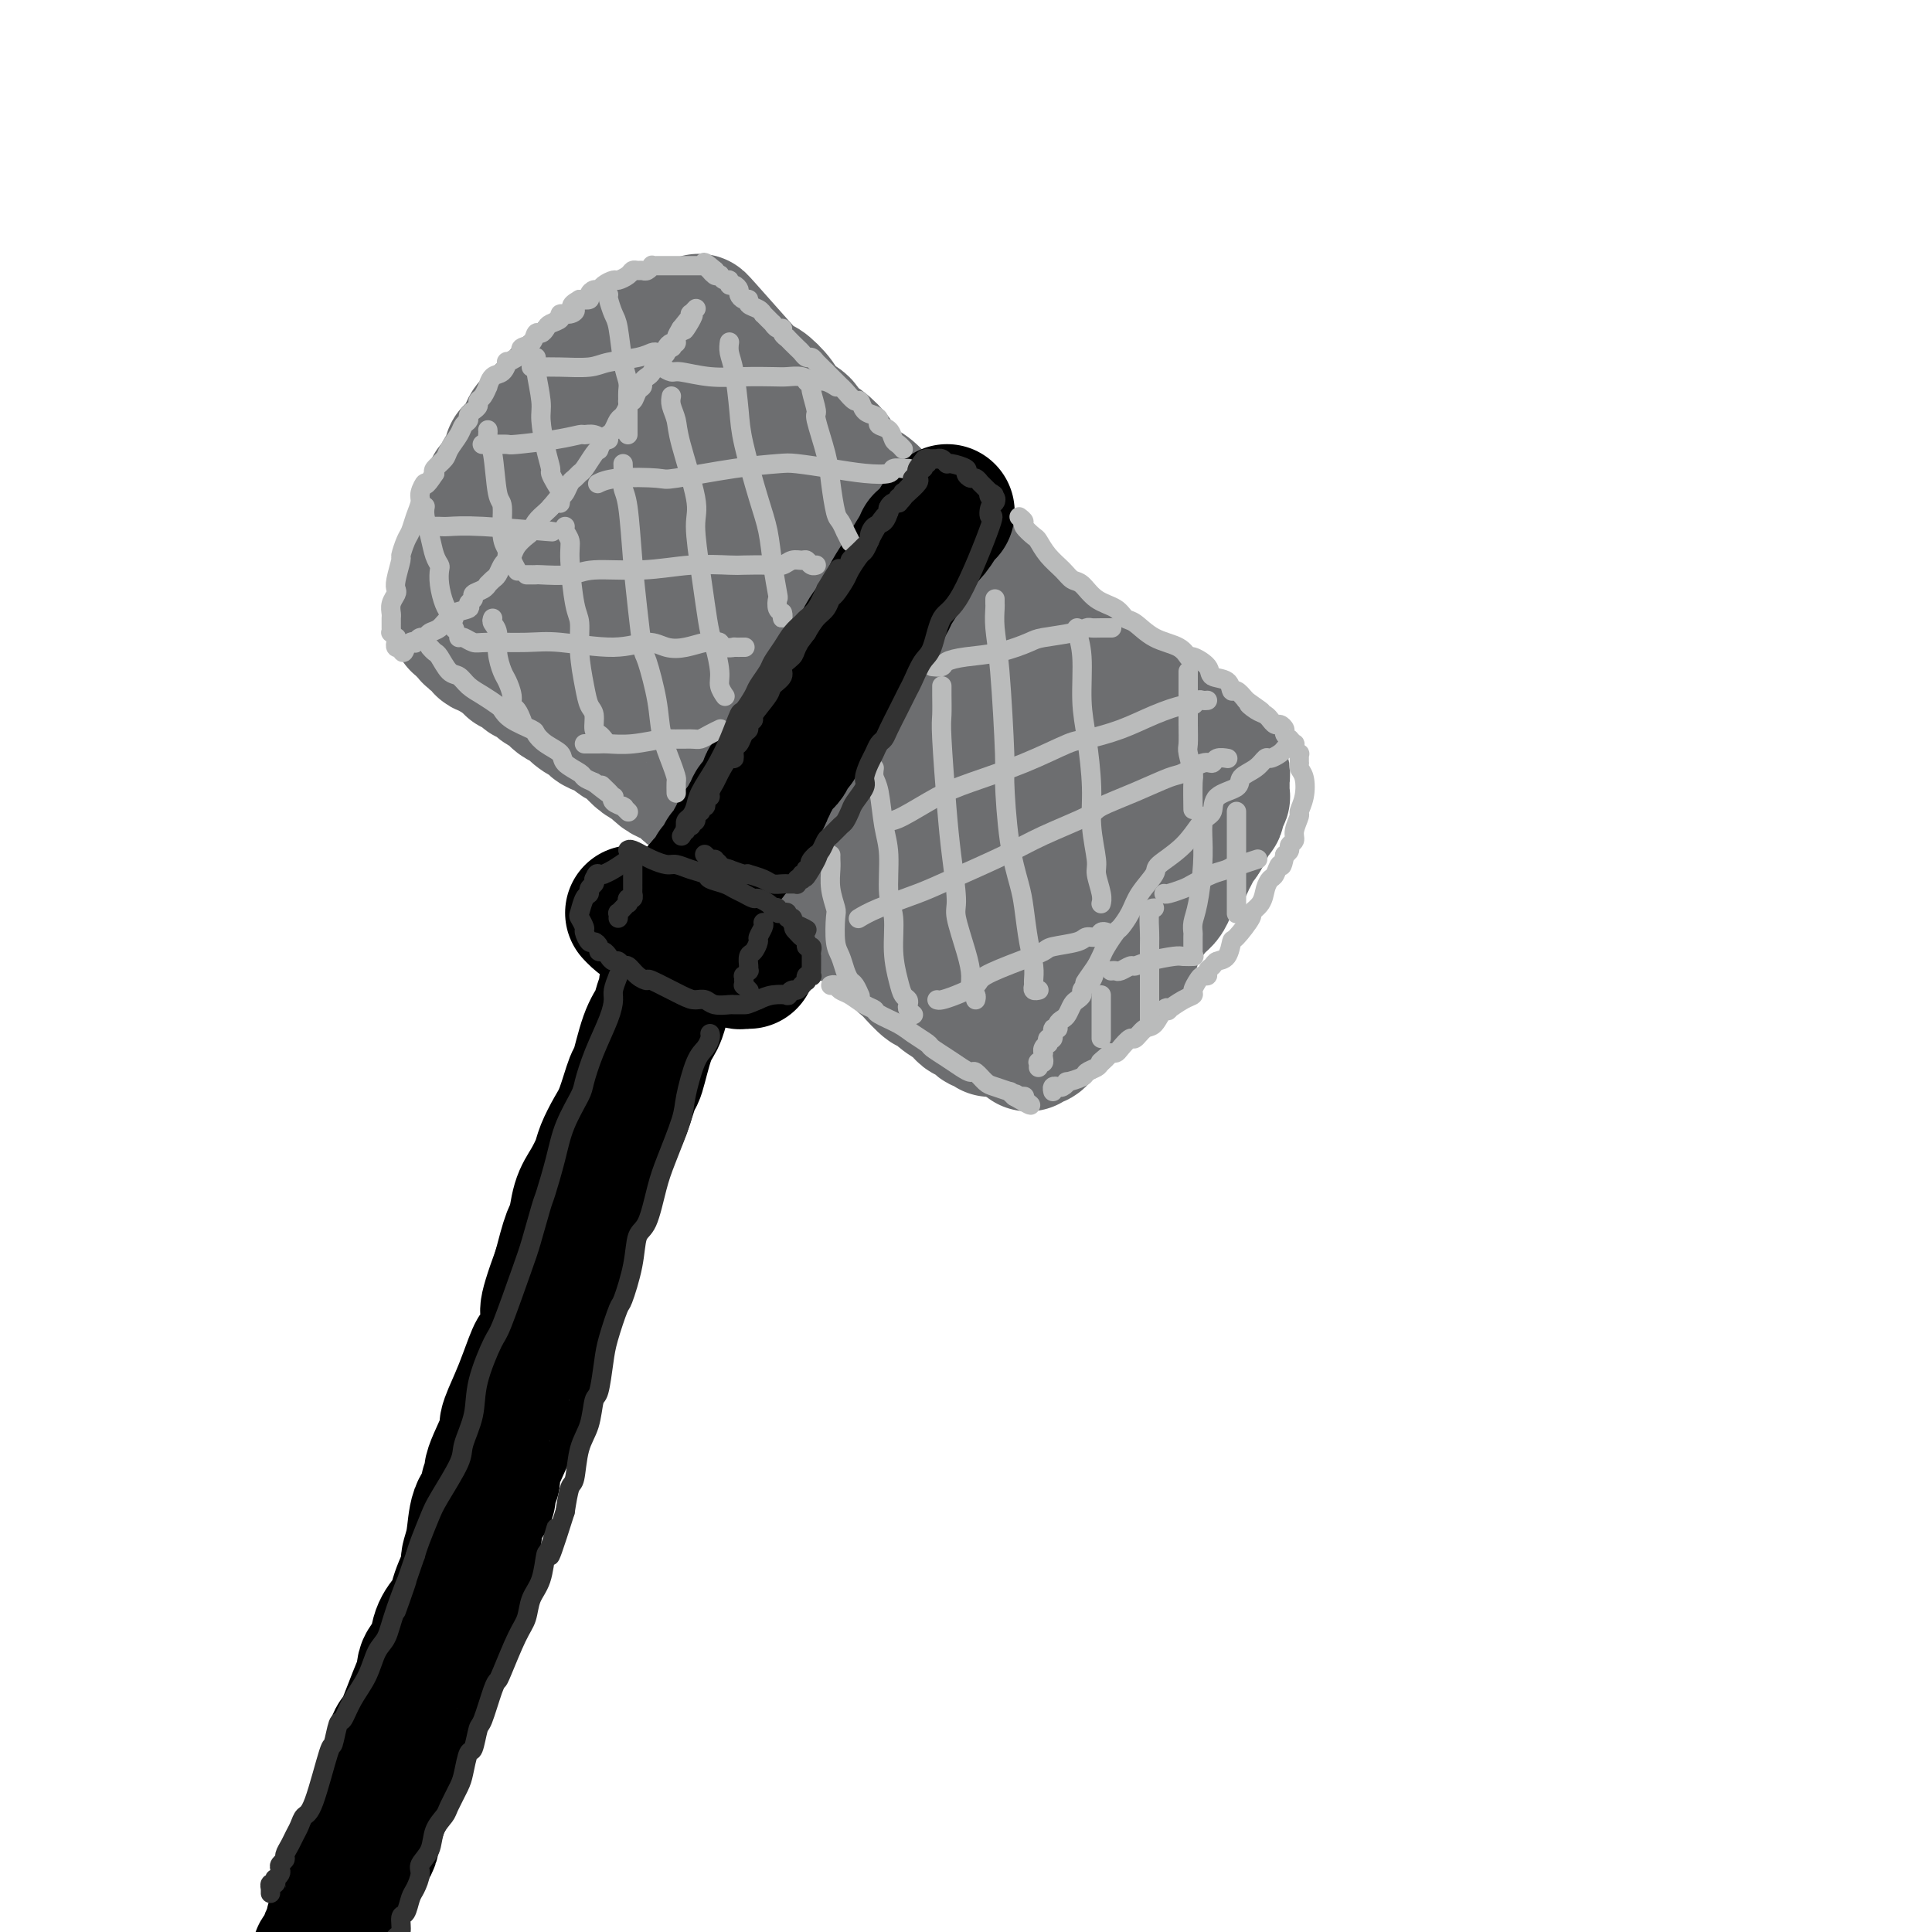 <svg viewBox='0 0 400 400' version='1.1' xmlns='http://www.w3.org/2000/svg' xmlns:xlink='http://www.w3.org/1999/xlink'><g fill='none' stroke='rgb(109,110,112)' stroke-width='28' stroke-linecap='round' stroke-linejoin='round'><path d='M126,75c0.089,-0.111 0.177,-0.222 0,0c-0.177,0.222 -0.621,0.778 -1,1c-0.379,0.222 -0.694,0.111 -1,0c-0.306,-0.111 -0.603,-0.222 -1,0c-0.397,0.222 -0.895,0.776 -1,1c-0.105,0.224 0.183,0.117 0,0c-0.183,-0.117 -0.838,-0.243 -1,0c-0.162,0.243 0.168,0.854 0,1c-0.168,0.146 -0.832,-0.172 -1,0c-0.168,0.172 0.162,0.833 0,1c-0.162,0.167 -0.817,-0.162 -1,0c-0.183,0.162 0.104,0.813 0,1c-0.104,0.187 -0.601,-0.089 -1,0c-0.399,0.089 -0.699,0.545 -1,1'/><path d='M117,81c-1.327,0.863 -0.145,0.020 0,0c0.145,-0.020 -0.749,0.782 -1,1c-0.251,0.218 0.140,-0.149 0,0c-0.140,0.149 -0.812,0.813 -1,1c-0.188,0.187 0.109,-0.104 0,0c-0.109,0.104 -0.624,0.604 -1,1c-0.376,0.396 -0.612,0.686 -1,1c-0.388,0.314 -0.929,0.650 -1,1c-0.071,0.350 0.327,0.715 0,1c-0.327,0.285 -1.379,0.490 -2,1c-0.621,0.510 -0.810,1.324 -1,2c-0.190,0.676 -0.381,1.214 -1,2c-0.619,0.786 -1.666,1.820 -2,2c-0.334,0.180 0.047,-0.495 0,0c-0.047,0.495 -0.520,2.161 -1,3c-0.480,0.839 -0.965,0.850 -1,1c-0.035,0.150 0.380,0.438 0,1c-0.380,0.562 -1.555,1.397 -2,2c-0.445,0.603 -0.162,0.973 0,1c0.162,0.027 0.201,-0.291 0,0c-0.201,0.291 -0.641,1.190 -1,2c-0.359,0.810 -0.636,1.531 -1,2c-0.364,0.469 -0.814,0.688 -1,1c-0.186,0.312 -0.106,0.719 0,1c0.106,0.281 0.238,0.438 0,1c-0.238,0.562 -0.848,1.530 -1,2c-0.152,0.470 0.153,0.441 0,1c-0.153,0.559 -0.763,1.707 -1,2c-0.237,0.293 -0.102,-0.267 0,0c0.102,0.267 0.172,1.362 0,2c-0.172,0.638 -0.586,0.819 -1,1'/><path d='M96,117c-1.563,3.813 -0.471,1.847 0,1c0.471,-0.847 0.322,-0.574 0,0c-0.322,0.574 -0.819,1.450 -1,2c-0.181,0.550 -0.048,0.773 0,1c0.048,0.227 0.012,0.457 0,1c-0.012,0.543 -0.001,1.398 0,2c0.001,0.602 -0.010,0.950 0,1c0.010,0.050 0.040,-0.197 0,0c-0.040,0.197 -0.148,0.838 0,1c0.148,0.162 0.554,-0.156 1,0c0.446,0.156 0.931,0.786 1,1c0.069,0.214 -0.280,0.012 0,0c0.280,-0.012 1.188,0.165 2,0c0.812,-0.165 1.529,-0.673 2,-1c0.471,-0.327 0.697,-0.472 2,-1c1.303,-0.528 3.683,-1.439 5,-2c1.317,-0.561 1.573,-0.773 2,-1c0.427,-0.227 1.026,-0.469 2,-1c0.974,-0.531 2.322,-1.353 3,-2c0.678,-0.647 0.685,-1.121 2,-2c1.315,-0.879 3.938,-2.165 5,-3c1.062,-0.835 0.564,-1.220 1,-2c0.436,-0.780 1.807,-1.955 3,-3c1.193,-1.045 2.209,-1.960 3,-3c0.791,-1.040 1.356,-2.207 2,-3c0.644,-0.793 1.366,-1.214 2,-2c0.634,-0.786 1.181,-1.939 2,-3c0.819,-1.061 1.909,-2.031 3,-3'/><path d='M138,95c4.185,-4.434 1.646,-2.518 1,-2c-0.646,0.518 0.600,-0.363 1,-1c0.400,-0.637 -0.047,-1.030 0,-1c0.047,0.030 0.586,0.481 1,0c0.414,-0.481 0.702,-1.896 1,-3c0.298,-1.104 0.605,-1.896 1,-2c0.395,-0.104 0.876,0.481 1,0c0.124,-0.481 -0.111,-2.027 0,-3c0.111,-0.973 0.566,-1.373 1,-2c0.434,-0.627 0.847,-1.481 1,-2c0.153,-0.519 0.045,-0.703 0,-1c-0.045,-0.297 -0.026,-0.705 0,-1c0.026,-0.295 0.060,-0.475 0,-1c-0.060,-0.525 -0.212,-1.394 0,-2c0.212,-0.606 0.790,-0.950 1,-1c0.210,-0.050 0.053,0.193 0,0c-0.053,-0.193 -0.000,-0.821 0,-1c0.000,-0.179 -0.052,0.092 0,0c0.052,-0.092 0.210,-0.546 0,-1c-0.210,-0.454 -0.787,-0.906 -1,-1c-0.213,-0.094 -0.061,0.172 0,0c0.061,-0.172 0.030,-0.782 0,-1c-0.030,-0.218 -0.060,-0.044 0,0c0.060,0.044 0.208,-0.041 0,0c-0.208,0.041 -0.773,0.207 -1,0c-0.227,-0.207 -0.116,-0.788 0,-1c0.116,-0.212 0.238,-0.057 0,0c-0.238,0.057 -0.837,0.015 -1,0c-0.163,-0.015 0.110,-0.004 0,0c-0.110,0.004 -0.603,0.001 -1,0c-0.397,-0.001 -0.699,-0.001 -1,0'/><path d='M142,68c-0.709,-0.774 0.017,-0.208 0,0c-0.017,0.208 -0.778,0.059 -1,0c-0.222,-0.059 0.096,-0.030 0,0c-0.096,0.030 -0.605,0.059 -1,0c-0.395,-0.059 -0.675,-0.205 -1,0c-0.325,0.205 -0.693,0.762 -1,1c-0.307,0.238 -0.551,0.156 -1,0c-0.449,-0.156 -1.101,-0.385 -2,0c-0.899,0.385 -2.043,1.383 -3,2c-0.957,0.617 -1.727,0.851 -2,1c-0.273,0.149 -0.049,0.212 -1,1c-0.951,0.788 -3.077,2.301 -4,3c-0.923,0.699 -0.645,0.584 -1,1c-0.355,0.416 -1.345,1.362 -2,2c-0.655,0.638 -0.975,0.968 -2,2c-1.025,1.032 -2.755,2.768 -4,4c-1.245,1.232 -2.006,1.962 -3,3c-0.994,1.038 -2.221,2.384 -3,3c-0.779,0.616 -1.110,0.503 -2,2c-0.890,1.497 -2.337,4.606 -3,6c-0.663,1.394 -0.541,1.074 -1,2c-0.459,0.926 -1.500,3.100 -2,4c-0.500,0.900 -0.460,0.528 -1,1c-0.540,0.472 -1.660,1.788 -2,3c-0.340,1.212 0.101,2.318 0,3c-0.101,0.682 -0.745,0.938 -1,1c-0.255,0.062 -0.121,-0.072 0,0c0.121,0.072 0.228,0.349 0,1c-0.228,0.651 -0.792,1.675 -1,2c-0.208,0.325 -0.059,-0.050 0,0c0.059,0.050 0.030,0.525 0,1'/><path d='M97,117c-1.944,3.896 -1.306,1.637 -1,1c0.306,-0.637 0.278,0.349 0,1c-0.278,0.651 -0.807,0.967 -1,1c-0.193,0.033 -0.052,-0.217 0,0c0.052,0.217 0.014,0.899 0,1c-0.014,0.101 -0.004,-0.380 0,0c0.004,0.380 0.001,1.623 0,2c-0.001,0.377 -0.000,-0.110 0,0c0.000,0.110 0.000,0.817 0,1c-0.000,0.183 -0.000,-0.157 0,0c0.000,0.157 0.000,0.812 0,1c-0.000,0.188 0.000,-0.089 0,0c-0.000,0.089 -0.000,0.545 0,1c0.000,0.455 0.000,0.911 0,1c-0.000,0.089 -0.001,-0.187 0,0c0.001,0.187 0.003,0.837 0,1c-0.003,0.163 -0.011,-0.163 0,0c0.011,0.163 0.041,0.813 0,1c-0.041,0.187 -0.151,-0.089 0,0c0.151,0.089 0.565,0.544 1,1c0.435,0.456 0.890,0.915 1,1c0.110,0.085 -0.125,-0.202 0,0c0.125,0.202 0.610,0.894 1,1c0.390,0.106 0.686,-0.375 1,0c0.314,0.375 0.648,1.606 1,2c0.352,0.394 0.723,-0.049 1,0c0.277,0.049 0.459,0.590 1,1c0.541,0.410 1.440,0.689 2,1c0.560,0.311 0.780,0.656 1,1'/><path d='M105,137c1.666,1.422 0.830,0.976 1,1c0.170,0.024 1.344,0.516 2,1c0.656,0.484 0.793,0.959 1,1c0.207,0.041 0.484,-0.354 1,0c0.516,0.354 1.270,1.455 2,2c0.730,0.545 1.435,0.532 2,1c0.565,0.468 0.989,1.417 2,2c1.011,0.583 2.609,0.800 3,1c0.391,0.200 -0.426,0.382 0,1c0.426,0.618 2.093,1.671 3,2c0.907,0.329 1.054,-0.067 1,0c-0.054,0.067 -0.309,0.595 0,1c0.309,0.405 1.181,0.685 2,1c0.819,0.315 1.584,0.665 2,1c0.416,0.335 0.484,0.654 1,1c0.516,0.346 1.482,0.718 2,1c0.518,0.282 0.590,0.475 1,1c0.410,0.525 1.159,1.384 2,2c0.841,0.616 1.773,0.991 2,1c0.227,0.009 -0.251,-0.348 0,0c0.251,0.348 1.232,1.403 2,2c0.768,0.597 1.323,0.738 2,1c0.677,0.262 1.475,0.646 2,1c0.525,0.354 0.776,0.677 1,1c0.224,0.323 0.422,0.646 1,1c0.578,0.354 1.534,0.739 2,1c0.466,0.261 0.440,0.399 1,1c0.560,0.601 1.707,1.666 2,2c0.293,0.334 -0.267,-0.064 0,0c0.267,0.064 1.362,0.590 2,1c0.638,0.410 0.819,0.705 1,1'/><path d='M151,170c7.063,5.288 1.720,2.008 0,1c-1.720,-1.008 0.182,0.255 1,1c0.818,0.745 0.550,0.972 1,1c0.450,0.028 1.617,-0.142 2,0c0.383,0.142 -0.017,0.597 0,1c0.017,0.403 0.452,0.753 1,1c0.548,0.247 1.207,0.391 2,1c0.793,0.609 1.718,1.684 2,2c0.282,0.316 -0.079,-0.128 0,0c0.079,0.128 0.599,0.827 1,1c0.401,0.173 0.685,-0.179 1,0c0.315,0.179 0.663,0.889 1,1c0.337,0.111 0.664,-0.378 1,0c0.336,0.378 0.681,1.622 1,2c0.319,0.378 0.610,-0.110 1,0c0.390,0.110 0.878,0.817 1,1c0.122,0.183 -0.122,-0.158 0,0c0.122,0.158 0.610,0.816 1,1c0.390,0.184 0.682,-0.105 1,0c0.318,0.105 0.663,0.606 1,1c0.337,0.394 0.666,0.683 1,1c0.334,0.317 0.673,0.661 1,1c0.327,0.339 0.640,0.672 1,1c0.360,0.328 0.765,0.653 1,1c0.235,0.347 0.300,0.718 1,1c0.700,0.282 2.037,0.474 3,1c0.963,0.526 1.554,1.384 2,2c0.446,0.616 0.748,0.990 1,1c0.252,0.010 0.452,-0.343 1,0c0.548,0.343 1.442,1.384 2,2c0.558,0.616 0.779,0.808 1,1'/><path d='M185,197c5.656,4.572 2.796,2.502 2,2c-0.796,-0.502 0.471,0.565 1,1c0.529,0.435 0.320,0.239 1,1c0.680,0.761 2.248,2.480 3,3c0.752,0.520 0.688,-0.158 1,0c0.312,0.158 1.001,1.152 2,2c0.999,0.848 2.309,1.550 3,2c0.691,0.450 0.763,0.646 1,1c0.237,0.354 0.641,0.864 1,1c0.359,0.136 0.674,-0.103 1,0c0.326,0.103 0.662,0.550 1,1c0.338,0.450 0.679,0.905 1,1c0.321,0.095 0.622,-0.171 1,0c0.378,0.171 0.833,0.778 1,1c0.167,0.222 0.045,0.060 0,0c-0.045,-0.060 -0.013,-0.017 0,0c0.013,0.017 0.006,0.009 0,0'/><path d='M145,67c-0.395,-0.501 -0.789,-1.001 1,1c1.789,2.001 5.762,6.504 8,9c2.238,2.496 2.740,2.986 3,3c0.260,0.014 0.278,-0.449 1,0c0.722,0.449 2.149,1.810 3,3c0.851,1.190 1.125,2.210 2,3c0.875,0.790 2.351,1.351 3,2c0.649,0.649 0.470,1.385 1,2c0.530,0.615 1.769,1.108 3,2c1.231,0.892 2.454,2.182 3,3c0.546,0.818 0.414,1.164 1,2c0.586,0.836 1.889,2.162 3,3c1.111,0.838 2.030,1.187 3,2c0.970,0.813 1.991,2.089 3,3c1.009,0.911 2.004,1.455 3,2'/><path d='M186,107c6.716,6.483 3.006,2.692 2,2c-1.006,-0.692 0.692,1.715 2,3c1.308,1.285 2.227,1.446 3,2c0.773,0.554 1.401,1.500 2,2c0.599,0.500 1.168,0.553 2,1c0.832,0.447 1.925,1.288 3,2c1.075,0.712 2.130,1.297 3,2c0.870,0.703 1.556,1.526 2,2c0.444,0.474 0.647,0.599 1,1c0.353,0.401 0.855,1.080 2,2c1.145,0.920 2.934,2.083 4,3c1.066,0.917 1.409,1.589 2,2c0.591,0.411 1.428,0.562 2,1c0.572,0.438 0.877,1.164 2,2c1.123,0.836 3.065,1.781 4,2c0.935,0.219 0.865,-0.288 1,0c0.135,0.288 0.476,1.370 1,2c0.524,0.630 1.231,0.807 2,1c0.769,0.193 1.600,0.404 2,1c0.400,0.596 0.369,1.579 1,2c0.631,0.421 1.923,0.280 3,1c1.077,0.720 1.938,2.301 3,3c1.062,0.699 2.326,0.517 3,1c0.674,0.483 0.758,1.630 1,2c0.242,0.370 0.642,-0.037 1,0c0.358,0.037 0.673,0.517 1,1c0.327,0.483 0.665,0.969 1,1c0.335,0.031 0.667,-0.394 1,0c0.333,0.394 0.667,1.606 1,2c0.333,0.394 0.667,-0.030 1,0c0.333,0.030 0.667,0.515 1,1'/><path d='M246,154c9.522,7.432 3.326,2.512 1,1c-2.326,-1.512 -0.782,0.383 0,1c0.782,0.617 0.801,-0.046 1,0c0.199,0.046 0.579,0.801 1,1c0.421,0.199 0.884,-0.158 1,0c0.116,0.158 -0.113,0.831 0,1c0.113,0.169 0.570,-0.166 1,0c0.430,0.166 0.833,0.833 1,1c0.167,0.167 0.097,-0.167 0,0c-0.097,0.167 -0.222,0.833 0,1c0.222,0.167 0.792,-0.166 1,0c0.208,0.166 0.056,0.832 0,1c-0.056,0.168 -0.015,-0.161 0,0c0.015,0.161 0.004,0.813 0,1c-0.004,0.187 -0.001,-0.089 0,0c0.001,0.089 0.001,0.544 0,1c-0.001,0.456 -0.004,0.914 0,1c0.004,0.086 0.016,-0.198 0,0c-0.016,0.198 -0.060,0.879 0,1c0.060,0.121 0.222,-0.318 0,0c-0.222,0.318 -0.829,1.394 -1,2c-0.171,0.606 0.095,0.743 0,1c-0.095,0.257 -0.551,0.636 -1,1c-0.449,0.364 -0.890,0.713 -1,1c-0.110,0.287 0.111,0.510 0,1c-0.111,0.490 -0.556,1.245 -1,2'/><path d='M249,173c-1.086,1.965 -1.800,1.877 -2,2c-0.200,0.123 0.115,0.455 0,1c-0.115,0.545 -0.660,1.301 -1,2c-0.340,0.699 -0.474,1.340 -1,2c-0.526,0.660 -1.444,1.339 -2,2c-0.556,0.661 -0.751,1.303 -1,2c-0.249,0.697 -0.552,1.451 -1,2c-0.448,0.549 -1.041,0.895 -2,2c-0.959,1.105 -2.283,2.968 -3,4c-0.717,1.032 -0.826,1.231 -1,2c-0.174,0.769 -0.413,2.107 -1,3c-0.587,0.893 -1.524,1.341 -2,2c-0.476,0.659 -0.493,1.529 -1,2c-0.507,0.471 -1.504,0.545 -2,1c-0.496,0.455 -0.490,1.293 -1,2c-0.510,0.707 -1.537,1.285 -3,2c-1.463,0.715 -3.362,1.569 -4,2c-0.638,0.431 -0.016,0.441 0,1c0.016,0.559 -0.573,1.668 -1,2c-0.427,0.332 -0.691,-0.114 -1,0c-0.309,0.114 -0.661,0.787 -1,1c-0.339,0.213 -0.664,-0.035 -1,0c-0.336,0.035 -0.682,0.353 -1,1c-0.318,0.647 -0.607,1.623 -1,2c-0.393,0.377 -0.890,0.153 -1,0c-0.110,-0.153 0.166,-0.237 0,0c-0.166,0.237 -0.776,0.795 -1,1c-0.224,0.205 -0.064,0.059 0,0c0.064,-0.059 0.032,-0.029 0,0'/><path d='M121,123c1.034,0.569 2.068,1.139 3,2c0.932,0.861 1.762,2.014 3,3c1.238,0.986 2.884,1.806 6,4c3.116,2.194 7.700,5.762 12,10c4.300,4.238 8.314,9.146 11,12c2.686,2.854 4.044,3.656 7,6c2.956,2.344 7.510,6.231 12,10c4.490,3.769 8.918,7.420 14,11c5.082,3.580 10.819,7.088 14,9c3.181,1.912 3.805,2.226 5,3c1.195,0.774 2.961,2.008 4,3c1.039,0.992 1.350,1.744 2,2c0.650,0.256 1.638,0.017 2,0c0.362,-0.017 0.097,0.188 0,0c-0.097,-0.188 -0.028,-0.768 0,-1c0.028,-0.232 0.014,-0.116 0,0'/><path d='M136,97c0.584,0.122 1.169,0.244 2,1c0.831,0.756 1.910,2.145 3,3c1.090,0.855 2.193,1.174 5,3c2.807,1.826 7.320,5.159 14,10c6.680,4.841 15.527,11.191 22,16c6.473,4.809 10.572,8.077 13,10c2.428,1.923 3.184,2.500 6,5c2.816,2.500 7.693,6.924 12,10c4.307,3.076 8.043,4.804 11,7c2.957,2.196 5.136,4.862 6,6c0.864,1.138 0.414,0.750 1,1c0.586,0.250 2.210,1.139 3,2c0.790,0.861 0.748,1.695 1,2c0.252,0.305 0.799,0.082 1,0c0.201,-0.082 0.058,-0.023 0,0c-0.058,0.023 -0.029,0.012 0,0'/><path d='M141,120c0.643,0.183 1.287,0.365 2,1c0.713,0.635 1.497,1.721 2,2c0.503,0.279 0.725,-0.251 3,1c2.275,1.251 6.604,4.281 12,8c5.396,3.719 11.860,8.125 16,11c4.140,2.875 5.956,4.218 9,7c3.044,2.782 7.315,7.002 12,10c4.685,2.998 9.784,4.775 12,6c2.216,1.225 1.550,1.897 3,3c1.450,1.103 5.017,2.635 7,4c1.983,1.365 2.381,2.562 3,3c0.619,0.438 1.459,0.117 2,0c0.541,-0.117 0.784,-0.031 1,0c0.216,0.031 0.404,0.008 1,0c0.596,-0.008 1.599,-0.002 2,0c0.401,0.002 0.201,0.001 0,0'/></g>
<g fill='none' stroke='rgb(0,0,0)' stroke-width='28' stroke-linecap='round' stroke-linejoin='round'><path d='M196,106c0.070,-0.039 0.139,-0.077 0,0c-0.139,0.077 -0.487,0.271 -1,1c-0.513,0.729 -1.193,1.995 -2,3c-0.807,1.005 -1.743,1.750 -2,2c-0.257,0.250 0.163,0.005 -1,2c-1.163,1.995 -3.911,6.231 -5,8c-1.089,1.769 -0.521,1.071 -1,2c-0.479,0.929 -2.005,3.486 -3,5c-0.995,1.514 -1.460,1.984 -2,3c-0.540,1.016 -1.154,2.576 -2,4c-0.846,1.424 -1.923,2.712 -3,4'/><path d='M174,140c-3.532,5.572 -1.362,2.501 -1,2c0.362,-0.501 -1.083,1.566 -2,3c-0.917,1.434 -1.306,2.234 -2,3c-0.694,0.766 -1.691,1.500 -2,2c-0.309,0.500 0.072,0.768 0,1c-0.072,0.232 -0.597,0.429 -1,1c-0.403,0.571 -0.685,1.515 -1,2c-0.315,0.485 -0.663,0.511 -1,1c-0.337,0.489 -0.664,1.440 -1,2c-0.336,0.560 -0.682,0.728 -1,1c-0.318,0.272 -0.607,0.646 -1,1c-0.393,0.354 -0.889,0.686 -1,1c-0.111,0.314 0.163,0.609 0,1c-0.163,0.391 -0.762,0.879 -1,1c-0.238,0.121 -0.115,-0.126 0,0c0.115,0.126 0.223,0.626 0,1c-0.223,0.374 -0.777,0.621 -1,1c-0.223,0.379 -0.116,0.889 0,1c0.116,0.111 0.241,-0.176 0,0c-0.241,0.176 -0.850,0.817 -1,1c-0.150,0.183 0.157,-0.090 0,0c-0.157,0.090 -0.778,0.545 -1,1c-0.222,0.455 -0.045,0.910 0,1c0.045,0.090 -0.040,-0.187 0,0c0.040,0.187 0.207,0.837 0,1c-0.207,0.163 -0.787,-0.163 -1,0c-0.213,0.163 -0.057,0.813 0,1c0.057,0.187 0.016,-0.089 0,0c-0.016,0.089 -0.008,0.545 0,1'/><path d='M155,171c-3.182,4.730 -1.638,1.056 -1,0c0.638,-1.056 0.368,0.506 0,1c-0.368,0.494 -0.834,-0.079 -1,0c-0.166,0.079 -0.030,0.810 0,1c0.030,0.190 -0.045,-0.160 0,0c0.045,0.160 0.209,0.831 0,1c-0.209,0.169 -0.792,-0.165 -1,0c-0.208,0.165 -0.042,0.828 0,1c0.042,0.172 -0.042,-0.146 0,0c0.042,0.146 0.208,0.757 0,1c-0.208,0.243 -0.792,0.117 -1,0c-0.208,-0.117 -0.041,-0.225 0,0c0.041,0.225 -0.045,0.782 0,1c0.045,0.218 0.222,0.097 0,0c-0.222,-0.097 -0.844,-0.171 -1,0c-0.156,0.171 0.156,0.586 0,1c-0.156,0.414 -0.778,0.828 -1,1c-0.222,0.172 -0.045,0.102 0,0c0.045,-0.102 -0.041,-0.237 0,0c0.041,0.237 0.208,0.847 0,1c-0.208,0.153 -0.792,-0.153 -1,0c-0.208,0.153 -0.041,0.763 0,1c0.041,0.237 -0.045,0.102 0,0c0.045,-0.102 0.222,-0.172 0,0c-0.222,0.172 -0.843,0.586 -1,1c-0.157,0.414 0.151,0.829 0,1c-0.151,0.171 -0.762,0.097 -1,0c-0.238,-0.097 -0.102,-0.219 0,0c0.102,0.219 0.172,0.777 0,1c-0.172,0.223 -0.586,0.112 -1,0'/><path d='M145,184c-1.556,2.244 -0.444,1.356 0,1c0.444,-0.356 0.222,-0.178 0,0'/><path d='M140,202c-0.303,0.321 -0.605,0.641 -1,1c-0.395,0.359 -0.882,0.756 -1,1c-0.118,0.244 0.133,0.336 0,1c-0.133,0.664 -0.651,1.900 -1,3c-0.349,1.100 -0.530,2.066 -1,3c-0.470,0.934 -1.228,1.838 -2,4c-0.772,2.162 -1.559,5.583 -2,7c-0.441,1.417 -0.537,0.829 -1,2c-0.463,1.171 -1.293,4.102 -2,6c-0.707,1.898 -1.292,2.764 -2,4c-0.708,1.236 -1.538,2.843 -2,4c-0.462,1.157 -0.557,1.864 -1,3c-0.443,1.136 -1.235,2.702 -2,4c-0.765,1.298 -1.504,2.327 -2,4c-0.496,1.673 -0.749,3.989 -1,5c-0.251,1.011 -0.500,0.717 -1,2c-0.500,1.283 -1.250,4.141 -2,7'/><path d='M116,263c-4.054,11.049 -2.188,8.172 -2,9c0.188,0.828 -1.303,5.361 -2,7c-0.697,1.639 -0.600,0.384 -1,1c-0.400,0.616 -1.296,3.104 -2,5c-0.704,1.896 -1.217,3.200 -2,5c-0.783,1.800 -1.836,4.096 -2,5c-0.164,0.904 0.560,0.416 0,2c-0.560,1.584 -2.406,5.240 -3,7c-0.594,1.760 0.062,1.625 0,2c-0.062,0.375 -0.844,1.260 -1,2c-0.156,0.740 0.314,1.337 0,2c-0.314,0.663 -1.411,1.394 -2,3c-0.589,1.606 -0.669,4.087 -1,6c-0.331,1.913 -0.914,3.256 -1,4c-0.086,0.744 0.324,0.887 0,2c-0.324,1.113 -1.381,3.197 -2,5c-0.619,1.803 -0.800,3.326 -1,4c-0.200,0.674 -0.418,0.500 -1,1c-0.582,0.500 -1.529,1.672 -2,3c-0.471,1.328 -0.466,2.810 -1,4c-0.534,1.190 -1.606,2.088 -2,3c-0.394,0.912 -0.109,1.837 0,2c0.109,0.163 0.043,-0.437 -1,2c-1.043,2.437 -3.063,7.911 -4,10c-0.937,2.089 -0.791,0.793 -1,1c-0.209,0.207 -0.774,1.916 -1,3c-0.226,1.084 -0.113,1.542 0,2'/><path d='M81,365c-5.654,15.740 -2.289,4.090 -1,1c1.289,-3.090 0.504,2.379 0,5c-0.504,2.621 -0.725,2.392 -1,3c-0.275,0.608 -0.603,2.053 -1,3c-0.397,0.947 -0.862,1.396 -1,2c-0.138,0.604 0.050,1.363 0,2c-0.050,0.637 -0.339,1.153 -1,2c-0.661,0.847 -1.696,2.026 -2,3c-0.304,0.974 0.121,1.745 0,2c-0.121,0.255 -0.788,-0.005 -1,0c-0.212,0.005 0.030,0.276 0,1c-0.030,0.724 -0.333,1.900 -1,3c-0.667,1.100 -1.699,2.125 -2,3c-0.301,0.875 0.130,1.600 0,2c-0.130,0.400 -0.822,0.475 -1,1c-0.178,0.525 0.159,1.502 0,2c-0.159,0.498 -0.812,0.519 -1,1c-0.188,0.481 0.090,1.423 0,2c-0.090,0.577 -0.546,0.788 -1,1c-0.454,0.212 -0.906,0.424 -1,1c-0.094,0.576 0.168,1.516 0,2c-0.168,0.484 -0.767,0.511 -1,1c-0.233,0.489 -0.101,1.440 0,2c0.101,0.560 0.172,0.727 0,1c-0.172,0.273 -0.586,0.650 -1,1c-0.414,0.350 -0.829,0.674 -1,1c-0.171,0.326 -0.097,0.654 0,1c0.097,0.346 0.219,0.708 0,1c-0.219,0.292 -0.777,0.512 -1,1c-0.223,0.488 -0.112,1.244 0,2'/><path d='M62,418c-2.956,8.372 -0.845,2.803 0,1c0.845,-1.803 0.423,0.160 0,1c-0.423,0.840 -0.848,0.558 -1,1c-0.152,0.442 -0.030,1.610 0,2c0.030,0.390 -0.030,0.002 0,0c0.030,-0.002 0.151,0.382 0,1c-0.151,0.618 -0.575,1.471 -1,2c-0.425,0.529 -0.850,0.734 -1,1c-0.150,0.266 -0.027,0.593 0,1c0.027,0.407 -0.044,0.892 0,1c0.044,0.108 0.204,-0.163 0,0c-0.204,0.163 -0.773,0.761 -1,1c-0.227,0.239 -0.114,0.120 0,0'/><path d='M131,189c0.283,0.301 0.566,0.601 1,1c0.434,0.399 1.020,0.895 2,1c0.980,0.105 2.353,-0.182 3,0c0.647,0.182 0.569,0.832 1,1c0.431,0.168 1.372,-0.147 2,0c0.628,0.147 0.942,0.757 1,1c0.058,0.243 -0.139,0.118 0,0c0.139,-0.118 0.616,-0.229 1,0c0.384,0.229 0.677,0.797 1,1c0.323,0.203 0.678,0.040 1,0c0.322,-0.040 0.612,0.042 1,0c0.388,-0.042 0.875,-0.207 1,0c0.125,0.207 -0.111,0.788 0,1c0.111,0.212 0.569,0.056 1,0c0.431,-0.056 0.834,-0.012 1,0c0.166,0.012 0.096,-0.007 0,0c-0.096,0.007 -0.218,0.040 0,0c0.218,-0.040 0.777,-0.154 1,0c0.223,0.154 0.112,0.577 0,1'/><path d='M149,196c2.719,1.099 0.517,0.347 0,0c-0.517,-0.347 0.650,-0.290 1,0c0.350,0.290 -0.116,0.814 0,1c0.116,0.186 0.816,0.036 1,0c0.184,-0.036 -0.148,0.043 0,0c0.148,-0.043 0.776,-0.209 1,0c0.224,0.209 0.045,0.792 0,1c-0.045,0.208 0.045,0.042 0,0c-0.045,-0.042 -0.223,0.041 0,0c0.223,-0.041 0.848,-0.207 1,0c0.152,0.207 -0.169,0.788 0,1c0.169,0.212 0.829,0.057 1,0c0.171,-0.057 -0.146,-0.015 0,0c0.146,0.015 0.756,0.004 1,0c0.244,-0.004 0.122,-0.002 0,0'/></g>
<g fill='none' stroke='rgb(186,187,187)' stroke-width='4' stroke-linecap='round' stroke-linejoin='round'><path d='M187,93c-0.323,-0.364 -0.646,-0.727 -1,-1c-0.354,-0.273 -0.738,-0.455 -1,-1c-0.262,-0.545 -0.403,-1.454 -1,-2c-0.597,-0.546 -1.652,-0.729 -2,-1c-0.348,-0.271 0.010,-0.631 0,-1c-0.010,-0.369 -0.388,-0.747 -1,-1c-0.612,-0.253 -1.459,-0.383 -2,-1c-0.541,-0.617 -0.774,-1.723 -1,-2c-0.226,-0.277 -0.443,0.276 -1,0c-0.557,-0.276 -1.455,-1.380 -2,-2c-0.545,-0.620 -0.737,-0.757 -1,-1c-0.263,-0.243 -0.596,-0.591 -1,-1c-0.404,-0.409 -0.878,-0.879 -1,-1c-0.122,-0.121 0.108,0.108 0,0c-0.108,-0.108 -0.554,-0.554 -1,-1'/><path d='M171,77c-2.715,-2.713 -1.501,-1.497 -1,-1c0.501,0.497 0.289,0.273 0,0c-0.289,-0.273 -0.653,-0.597 -1,-1c-0.347,-0.403 -0.675,-0.886 -1,-1c-0.325,-0.114 -0.646,0.142 -1,0c-0.354,-0.142 -0.740,-0.682 -1,-1c-0.260,-0.318 -0.395,-0.415 -1,-1c-0.605,-0.585 -1.682,-1.658 -2,-2c-0.318,-0.342 0.121,0.048 0,0c-0.121,-0.048 -0.802,-0.534 -1,-1c-0.198,-0.466 0.088,-0.912 0,-1c-0.088,-0.088 -0.549,0.183 -1,0c-0.451,-0.183 -0.891,-0.819 -1,-1c-0.109,-0.181 0.113,0.092 0,0c-0.113,-0.092 -0.560,-0.549 -1,-1c-0.440,-0.451 -0.874,-0.895 -1,-1c-0.126,-0.105 0.054,0.130 0,0c-0.054,-0.130 -0.344,-0.626 -1,-1c-0.656,-0.374 -1.678,-0.625 -2,-1c-0.322,-0.375 0.054,-0.875 0,-1c-0.054,-0.125 -0.540,0.125 -1,0c-0.460,-0.125 -0.893,-0.626 -1,-1c-0.107,-0.374 0.112,-0.621 0,-1c-0.112,-0.379 -0.556,-0.890 -1,-1c-0.444,-0.110 -0.889,0.181 -1,0c-0.111,-0.181 0.110,-0.832 0,-1c-0.110,-0.168 -0.552,0.148 -1,0c-0.448,-0.148 -0.904,-0.761 -1,-1c-0.096,-0.239 0.166,-0.103 0,0c-0.166,0.103 -0.762,0.172 -1,0c-0.238,-0.172 -0.119,-0.586 0,-1'/><path d='M148,56c-3.802,-3.265 -1.806,-0.927 -1,0c0.806,0.927 0.424,0.445 0,0c-0.424,-0.445 -0.888,-0.851 -1,-1c-0.112,-0.149 0.128,-0.040 0,0c-0.128,0.040 -0.626,0.011 -1,0c-0.374,-0.011 -0.625,-0.003 -1,0c-0.375,0.003 -0.874,0.001 -1,0c-0.126,-0.001 0.122,-0.000 0,0c-0.122,0.000 -0.614,0.000 -1,0c-0.386,-0.000 -0.666,-0.000 -1,0c-0.334,0.000 -0.720,0.000 -1,0c-0.280,-0.000 -0.452,-0.001 -1,0c-0.548,0.001 -1.470,0.004 -2,0c-0.530,-0.004 -0.667,-0.015 -1,0c-0.333,0.015 -0.863,0.057 -1,0c-0.137,-0.057 0.118,-0.212 0,0c-0.118,0.212 -0.608,0.792 -1,1c-0.392,0.208 -0.686,0.046 -1,0c-0.314,-0.046 -0.646,0.025 -1,0c-0.354,-0.025 -0.728,-0.148 -1,0c-0.272,0.148 -0.440,0.565 -1,1c-0.560,0.435 -1.512,0.886 -2,1c-0.488,0.114 -0.513,-0.110 -1,0c-0.487,0.110 -1.435,0.555 -2,1c-0.565,0.445 -0.745,0.890 -1,1c-0.255,0.110 -0.584,-0.115 -1,0c-0.416,0.115 -0.920,0.569 -1,1c-0.080,0.431 0.263,0.837 0,1c-0.263,0.163 -1.131,0.081 -2,0'/><path d='M120,62c-2.676,1.472 -1.365,1.651 -1,2c0.365,0.349 -0.217,0.867 -1,1c-0.783,0.133 -1.768,-0.118 -2,0c-0.232,0.118 0.288,0.604 0,1c-0.288,0.396 -1.385,0.701 -2,1c-0.615,0.299 -0.747,0.591 -1,1c-0.253,0.409 -0.628,0.936 -1,1c-0.372,0.064 -0.742,-0.334 -1,0c-0.258,0.334 -0.402,1.400 -1,2c-0.598,0.600 -1.648,0.733 -2,1c-0.352,0.267 -0.005,0.667 0,1c0.005,0.333 -0.331,0.599 -1,1c-0.669,0.401 -1.672,0.939 -2,1c-0.328,0.061 0.018,-0.353 0,0c-0.018,0.353 -0.400,1.474 -1,2c-0.600,0.526 -1.419,0.455 -2,1c-0.581,0.545 -0.926,1.704 -1,2c-0.074,0.296 0.121,-0.272 0,0c-0.121,0.272 -0.558,1.382 -1,2c-0.442,0.618 -0.888,0.743 -1,1c-0.112,0.257 0.110,0.646 0,1c-0.110,0.354 -0.553,0.674 -1,1c-0.447,0.326 -0.897,0.657 -1,1c-0.103,0.343 0.142,0.696 0,1c-0.142,0.304 -0.673,0.557 -1,1c-0.327,0.443 -0.452,1.074 -1,2c-0.548,0.926 -1.518,2.145 -2,3c-0.482,0.855 -0.476,1.346 -1,2c-0.524,0.654 -1.578,1.473 -2,2c-0.422,0.527 -0.211,0.764 0,1'/><path d='M90,98c-2.245,3.448 -1.859,2.069 -2,2c-0.141,-0.069 -0.811,1.173 -1,2c-0.189,0.827 0.103,1.238 0,2c-0.103,0.762 -0.601,1.875 -1,3c-0.399,1.125 -0.699,2.262 -1,3c-0.301,0.738 -0.603,1.077 -1,2c-0.397,0.923 -0.890,2.432 -1,3c-0.110,0.568 0.163,0.196 0,1c-0.163,0.804 -0.762,2.782 -1,4c-0.238,1.218 -0.116,1.674 0,2c0.116,0.326 0.227,0.522 0,1c-0.227,0.478 -0.793,1.238 -1,2c-0.207,0.762 -0.056,1.527 0,2c0.056,0.473 0.015,0.652 0,1c-0.015,0.348 -0.005,0.863 0,1c0.005,0.137 0.005,-0.103 0,0c-0.005,0.103 -0.015,0.548 0,1c0.015,0.452 0.057,0.909 0,1c-0.057,0.091 -0.211,-0.186 0,0c0.211,0.186 0.789,0.834 1,1c0.211,0.166 0.057,-0.151 0,0c-0.057,0.151 -0.015,0.772 0,1c0.015,0.228 0.003,0.065 0,0c-0.003,-0.065 0.003,-0.031 0,0c-0.003,0.031 -0.015,0.061 0,0c0.015,-0.061 0.056,-0.212 0,0c-0.056,0.212 -0.211,0.789 0,1c0.211,0.211 0.788,0.057 1,0c0.212,-0.057 0.061,-0.016 0,0c-0.061,0.016 -0.030,0.008 0,0'/><path d='M83,134c0.393,2.150 0.875,0.525 1,0c0.125,-0.525 -0.107,0.052 0,0c0.107,-0.052 0.554,-0.731 1,-1c0.446,-0.269 0.892,-0.128 1,0c0.108,0.128 -0.123,0.243 0,0c0.123,-0.243 0.600,-0.843 1,-1c0.400,-0.157 0.725,0.131 1,0c0.275,-0.131 0.501,-0.679 1,-1c0.499,-0.321 1.270,-0.415 2,-1c0.730,-0.585 1.420,-1.662 2,-2c0.580,-0.338 1.049,0.064 1,0c-0.049,-0.064 -0.617,-0.595 0,-1c0.617,-0.405 2.421,-0.686 3,-1c0.579,-0.314 -0.065,-0.663 0,-1c0.065,-0.337 0.840,-0.664 1,-1c0.160,-0.336 -0.294,-0.682 0,-1c0.294,-0.318 1.336,-0.609 2,-1c0.664,-0.391 0.952,-0.882 1,-1c0.048,-0.118 -0.142,0.137 0,0c0.142,-0.137 0.616,-0.666 1,-1c0.384,-0.334 0.679,-0.473 1,-1c0.321,-0.527 0.667,-1.440 1,-2c0.333,-0.560 0.653,-0.765 1,-1c0.347,-0.235 0.722,-0.499 1,-1c0.278,-0.501 0.459,-1.237 1,-2c0.541,-0.763 1.440,-1.553 2,-2c0.560,-0.447 0.779,-0.553 1,-1c0.221,-0.447 0.444,-1.236 1,-2c0.556,-0.764 1.445,-1.504 2,-2c0.555,-0.496 0.778,-0.748 1,-1'/><path d='M114,105c2.809,-3.423 1.330,-1.480 1,-1c-0.330,0.480 0.489,-0.502 1,-1c0.511,-0.498 0.713,-0.513 1,-1c0.287,-0.487 0.658,-1.447 1,-2c0.342,-0.553 0.656,-0.699 1,-1c0.344,-0.301 0.718,-0.758 1,-1c0.282,-0.242 0.471,-0.268 1,-1c0.529,-0.732 1.399,-2.171 2,-3c0.601,-0.829 0.935,-1.047 1,-1c0.065,0.047 -0.137,0.359 0,0c0.137,-0.359 0.614,-1.391 1,-2c0.386,-0.609 0.682,-0.797 1,-1c0.318,-0.203 0.659,-0.423 1,-1c0.341,-0.577 0.683,-1.512 1,-2c0.317,-0.488 0.609,-0.530 1,-1c0.391,-0.470 0.879,-1.369 1,-2c0.121,-0.631 -0.126,-0.995 0,-1c0.126,-0.005 0.625,0.349 1,0c0.375,-0.349 0.625,-1.402 1,-2c0.375,-0.598 0.874,-0.741 1,-1c0.126,-0.259 -0.121,-0.633 0,-1c0.121,-0.367 0.611,-0.728 1,-1c0.389,-0.272 0.678,-0.454 1,-1c0.322,-0.546 0.677,-1.457 1,-2c0.323,-0.543 0.612,-0.719 1,-1c0.388,-0.281 0.874,-0.666 1,-1c0.126,-0.334 -0.107,-0.617 0,-1c0.107,-0.383 0.554,-0.866 1,-1c0.446,-0.134 0.889,0.079 1,0c0.111,-0.079 -0.111,-0.451 0,-1c0.111,-0.549 0.556,-1.274 1,-2'/><path d='M141,68c4.399,-5.659 1.897,-1.305 1,0c-0.897,1.305 -0.187,-0.439 0,-1c0.187,-0.561 -0.147,0.061 0,0c0.147,-0.061 0.775,-0.805 1,-1c0.225,-0.195 0.046,0.158 0,0c-0.046,-0.158 0.039,-0.826 0,-1c-0.039,-0.174 -0.203,0.145 0,0c0.203,-0.145 0.772,-0.756 1,-1c0.228,-0.244 0.114,-0.122 0,0'/><path d='M89,134c0.357,0.396 0.714,0.792 1,1c0.286,0.208 0.502,0.230 1,1c0.498,0.770 1.279,2.290 2,3c0.721,0.710 1.383,0.609 2,1c0.617,0.391 1.188,1.273 2,2c0.812,0.727 1.864,1.298 3,2c1.136,0.702 2.356,1.535 3,2c0.644,0.465 0.713,0.561 1,1c0.287,0.439 0.792,1.220 2,2c1.208,0.780 3.120,1.560 4,2c0.880,0.440 0.730,0.541 1,1c0.270,0.459 0.961,1.275 2,2c1.039,0.725 2.428,1.360 3,2c0.572,0.640 0.329,1.285 1,2c0.671,0.715 2.258,1.500 3,2c0.742,0.500 0.641,0.714 1,1c0.359,0.286 1.180,0.643 2,1'/><path d='M123,162c5.710,4.555 2.984,1.942 2,1c-0.984,-0.942 -0.225,-0.215 0,0c0.225,0.215 -0.085,-0.083 0,0c0.085,0.083 0.566,0.548 1,1c0.434,0.452 0.820,0.892 1,1c0.180,0.108 0.152,-0.116 0,0c-0.152,0.116 -0.429,0.571 0,1c0.429,0.429 1.565,0.833 2,1c0.435,0.167 0.169,0.097 0,0c-0.169,-0.097 -0.241,-0.222 0,0c0.241,0.222 0.796,0.791 1,1c0.204,0.209 0.058,0.060 0,0c-0.058,-0.060 -0.029,-0.030 0,0'/><path d='M172,204c0.350,-0.097 0.700,-0.195 1,0c0.300,0.195 0.550,0.681 1,1c0.450,0.319 1.100,0.470 2,1c0.900,0.530 2.050,1.440 3,2c0.950,0.560 1.702,0.770 2,1c0.298,0.230 0.144,0.481 1,1c0.856,0.519 2.721,1.308 4,2c1.279,0.692 1.970,1.288 3,2c1.030,0.712 2.398,1.540 3,2c0.602,0.460 0.436,0.552 1,1c0.564,0.448 1.856,1.251 3,2c1.144,0.749 2.139,1.443 3,2c0.861,0.557 1.587,0.976 2,1c0.413,0.024 0.513,-0.348 1,0c0.487,0.348 1.363,1.417 2,2c0.637,0.583 1.037,0.682 2,1c0.963,0.318 2.490,0.855 3,1c0.510,0.145 0.003,-0.101 0,0c-0.003,0.101 0.499,0.551 1,1'/><path d='M210,227c6.101,3.558 2.353,0.953 1,0c-1.353,-0.953 -0.310,-0.255 0,0c0.310,0.255 -0.113,0.068 0,0c0.113,-0.068 0.761,-0.018 1,0c0.239,0.018 0.068,0.005 0,0c-0.068,-0.005 -0.034,-0.003 0,0'/><path d='M211,107c0.478,0.367 0.956,0.734 1,1c0.044,0.266 -0.346,0.431 0,1c0.346,0.569 1.430,1.543 2,2c0.570,0.457 0.628,0.397 1,1c0.372,0.603 1.060,1.870 2,3c0.940,1.130 2.132,2.122 3,3c0.868,0.878 1.412,1.640 2,2c0.588,0.360 1.220,0.318 2,1c0.780,0.682 1.708,2.087 3,3c1.292,0.913 2.948,1.332 4,2c1.052,0.668 1.501,1.584 2,2c0.499,0.416 1.049,0.330 2,1c0.951,0.670 2.304,2.094 4,3c1.696,0.906 3.734,1.293 5,2c1.266,0.707 1.761,1.732 2,2c0.239,0.268 0.221,-0.222 1,0c0.779,0.222 2.355,1.154 3,2c0.645,0.846 0.361,1.605 1,2c0.639,0.395 2.202,0.425 3,1c0.798,0.575 0.830,1.693 1,2c0.170,0.307 0.477,-0.198 1,0c0.523,0.198 1.261,1.099 2,2'/><path d='M258,145c5.763,4.045 2.170,1.657 1,1c-1.170,-0.657 0.082,0.416 1,1c0.918,0.584 1.503,0.677 2,1c0.497,0.323 0.908,0.874 1,1c0.092,0.126 -0.134,-0.174 0,0c0.134,0.174 0.628,0.821 1,1c0.372,0.179 0.620,-0.111 1,0c0.380,0.111 0.890,0.622 1,1c0.110,0.378 -0.181,0.622 0,1c0.181,0.378 0.833,0.890 1,1c0.167,0.110 -0.153,-0.182 0,0c0.153,0.182 0.777,0.837 1,1c0.223,0.163 0.046,-0.167 0,0c-0.046,0.167 0.040,0.832 0,1c-0.040,0.168 -0.207,-0.161 0,0c0.207,0.161 0.788,0.813 1,1c0.212,0.187 0.056,-0.091 0,0c-0.056,0.091 -0.012,0.550 0,1c0.012,0.450 -0.010,0.889 0,1c0.010,0.111 0.051,-0.107 0,0c-0.051,0.107 -0.195,0.538 0,1c0.195,0.462 0.728,0.957 1,2c0.272,1.043 0.284,2.636 0,4c-0.284,1.364 -0.865,2.498 -1,3c-0.135,0.502 0.175,0.372 0,1c-0.175,0.628 -0.834,2.014 -1,3c-0.166,0.986 0.162,1.574 0,2c-0.162,0.426 -0.813,0.692 -1,1c-0.187,0.308 0.089,0.660 0,1c-0.089,0.340 -0.545,0.670 -1,1'/><path d='M266,177c-0.642,3.436 -0.748,2.026 -1,2c-0.252,-0.026 -0.650,1.331 -1,2c-0.350,0.669 -0.651,0.648 -1,1c-0.349,0.352 -0.745,1.076 -1,2c-0.255,0.924 -0.369,2.049 -1,3c-0.631,0.951 -1.779,1.730 -2,2c-0.221,0.270 0.484,0.033 0,1c-0.484,0.967 -2.157,3.138 -3,4c-0.843,0.862 -0.857,0.416 -1,1c-0.143,0.584 -0.416,2.199 -1,3c-0.584,0.801 -1.480,0.788 -2,1c-0.520,0.212 -0.664,0.647 -1,1c-0.336,0.353 -0.865,0.623 -1,1c-0.135,0.377 0.123,0.861 0,1c-0.123,0.139 -0.626,-0.066 -1,0c-0.374,0.066 -0.619,0.403 -1,1c-0.381,0.597 -0.896,1.453 -1,2c-0.104,0.547 0.205,0.785 0,1c-0.205,0.215 -0.922,0.408 -2,1c-1.078,0.592 -2.515,1.582 -3,2c-0.485,0.418 -0.018,0.264 0,0c0.018,-0.264 -0.414,-0.636 -1,0c-0.586,0.636 -1.327,2.282 -2,3c-0.673,0.718 -1.279,0.508 -2,1c-0.721,0.492 -1.556,1.687 -2,2c-0.444,0.313 -0.497,-0.256 -1,0c-0.503,0.256 -1.454,1.337 -2,2c-0.546,0.663 -0.685,0.909 -1,1c-0.315,0.091 -0.804,0.026 -1,0c-0.196,-0.026 -0.098,-0.013 0,0'/><path d='M230,218c-3.886,3.273 -1.602,1.454 -1,1c0.602,-0.454 -0.477,0.457 -1,1c-0.523,0.543 -0.489,0.719 -1,1c-0.511,0.281 -1.565,0.668 -2,1c-0.435,0.332 -0.250,0.611 -1,1c-0.750,0.389 -2.436,0.889 -3,1c-0.564,0.111 -0.007,-0.166 0,0c0.007,0.166 -0.538,0.776 -1,1c-0.462,0.224 -0.842,0.064 -1,0c-0.158,-0.064 -0.095,-0.031 0,0c0.095,0.031 0.221,0.060 0,0c-0.221,-0.060 -0.790,-0.208 -1,0c-0.210,0.208 -0.060,0.774 0,1c0.060,0.226 0.030,0.113 0,0'/><path d='M267,154c-0.365,0.343 -0.729,0.686 -1,1c-0.271,0.314 -0.448,0.598 -1,1c-0.552,0.402 -1.479,0.923 -2,1c-0.521,0.077 -0.637,-0.290 -1,0c-0.363,0.290 -0.971,1.237 -2,2c-1.029,0.763 -2.477,1.343 -3,2c-0.523,0.657 -0.122,1.393 -1,2c-0.878,0.607 -3.035,1.087 -4,2c-0.965,0.913 -0.739,2.259 -1,3c-0.261,0.741 -1.008,0.876 -2,2c-0.992,1.124 -2.229,3.238 -4,5c-1.771,1.762 -4.075,3.173 -5,4c-0.925,0.827 -0.470,1.070 -1,2c-0.530,0.930 -2.044,2.546 -3,4c-0.956,1.454 -1.355,2.746 -2,4c-0.645,1.254 -1.535,2.471 -2,3c-0.465,0.529 -0.506,0.368 -1,1c-0.494,0.632 -1.441,2.055 -2,3c-0.559,0.945 -0.731,1.413 -1,2c-0.269,0.587 -0.634,1.294 -1,2'/><path d='M227,200c-4.106,5.820 -1.870,2.869 -1,2c0.870,-0.869 0.374,0.345 0,1c-0.374,0.655 -0.625,0.752 -1,1c-0.375,0.248 -0.874,0.648 -1,1c-0.126,0.352 0.121,0.658 0,1c-0.121,0.342 -0.611,0.721 -1,1c-0.389,0.279 -0.678,0.457 -1,1c-0.322,0.543 -0.679,1.450 -1,2c-0.321,0.550 -0.607,0.744 -1,1c-0.393,0.256 -0.894,0.575 -1,1c-0.106,0.425 0.181,0.955 0,1c-0.181,0.045 -0.832,-0.395 -1,0c-0.168,0.395 0.147,1.625 0,2c-0.147,0.375 -0.757,-0.106 -1,0c-0.243,0.106 -0.117,0.798 0,1c0.117,0.202 0.227,-0.087 0,0c-0.227,0.087 -0.792,0.549 -1,1c-0.208,0.451 -0.060,0.892 0,1c0.060,0.108 0.030,-0.116 0,0c-0.030,0.116 -0.061,0.571 0,1c0.061,0.429 0.212,0.833 0,1c-0.212,0.167 -0.789,0.096 -1,0c-0.211,-0.096 -0.057,-0.218 0,0c0.057,0.218 0.016,0.777 0,1c-0.016,0.223 -0.008,0.112 0,0'/><path d='M172,177c-0.008,0.287 -0.016,0.574 0,1c0.016,0.426 0.056,0.992 0,2c-0.056,1.008 -0.208,2.457 0,4c0.208,1.543 0.777,3.179 1,4c0.223,0.821 0.101,0.826 0,2c-0.101,1.174 -0.182,3.518 0,5c0.182,1.482 0.627,2.103 1,3c0.373,0.897 0.675,2.069 1,3c0.325,0.931 0.675,1.621 1,2c0.325,0.379 0.626,0.448 1,1c0.374,0.552 0.821,1.586 1,2c0.179,0.414 0.089,0.207 0,0'/><path d='M181,159c-0.092,0.685 -0.183,1.369 0,2c0.183,0.631 0.642,1.208 1,3c0.358,1.792 0.617,4.799 1,7c0.383,2.201 0.890,3.597 1,6c0.110,2.403 -0.178,5.813 0,8c0.178,2.187 0.822,3.149 1,5c0.178,1.851 -0.110,4.590 0,7c0.110,2.410 0.617,4.491 1,6c0.383,1.509 0.642,2.447 1,3c0.358,0.553 0.814,0.723 1,1c0.186,0.277 0.101,0.662 0,1c-0.101,0.338 -0.220,0.629 0,1c0.220,0.371 0.777,0.820 1,1c0.223,0.180 0.111,0.090 0,0'/><path d='M195,142c-0.007,0.447 -0.013,0.894 0,2c0.013,1.106 0.046,2.870 0,4c-0.046,1.130 -0.172,1.625 0,5c0.172,3.375 0.641,9.630 1,14c0.359,4.370 0.608,6.854 1,10c0.392,3.146 0.927,6.955 1,9c0.073,2.045 -0.316,2.326 0,4c0.316,1.674 1.339,4.739 2,7c0.661,2.261 0.962,3.716 1,5c0.038,1.284 -0.186,2.396 0,3c0.186,0.604 0.781,0.701 1,1c0.219,0.299 0.063,0.800 0,1c-0.063,0.200 -0.031,0.100 0,0'/><path d='M206,124c-0.006,0.393 -0.012,0.785 0,1c0.012,0.215 0.041,0.251 0,1c-0.041,0.749 -0.153,2.210 0,4c0.153,1.790 0.569,3.910 1,9c0.431,5.090 0.875,13.149 1,17c0.125,3.851 -0.069,3.495 0,6c0.069,2.505 0.400,7.871 1,12c0.600,4.129 1.467,7.022 2,9c0.533,1.978 0.732,3.040 1,5c0.268,1.960 0.607,4.816 1,7c0.393,2.184 0.841,3.695 1,5c0.159,1.305 0.028,2.402 0,3c-0.028,0.598 0.045,0.696 0,1c-0.045,0.304 -0.208,0.813 0,1c0.208,0.187 0.787,0.050 1,0c0.213,-0.050 0.061,-0.014 0,0c-0.061,0.014 -0.030,0.007 0,0'/><path d='M223,130c-0.119,0.083 -0.238,0.165 0,1c0.238,0.835 0.833,2.422 1,5c0.167,2.578 -0.095,6.147 0,9c0.095,2.853 0.546,4.989 1,8c0.454,3.011 0.910,6.897 1,10c0.090,3.103 -0.186,5.424 0,8c0.186,2.576 0.834,5.408 1,7c0.166,1.592 -0.152,1.943 0,3c0.152,1.057 0.773,2.819 1,4c0.227,1.181 0.061,1.779 0,2c-0.061,0.221 -0.017,0.063 0,0c0.017,-0.063 0.009,-0.032 0,0'/><path d='M246,139c-0.000,0.314 -0.000,0.628 0,1c0.000,0.372 0.000,0.804 0,1c-0.000,0.196 -0.001,0.158 0,1c0.001,0.842 0.004,2.566 0,4c-0.004,1.434 -0.015,2.579 0,4c0.015,1.421 0.057,3.117 0,4c-0.057,0.883 -0.211,0.952 0,2c0.211,1.048 0.789,3.075 1,4c0.211,0.925 0.057,0.749 0,2c-0.057,1.251 -0.016,3.929 0,5c0.016,1.071 0.008,0.536 0,0'/><path d='M193,138c0.809,0.087 1.617,0.174 2,0c0.383,-0.174 0.339,-0.610 1,-1c0.661,-0.390 2.025,-0.734 4,-1c1.975,-0.266 4.561,-0.453 7,-1c2.439,-0.547 4.733,-1.453 6,-2c1.267,-0.547 1.508,-0.735 3,-1c1.492,-0.265 4.235,-0.607 6,-1c1.765,-0.393 2.550,-0.837 3,-1c0.450,-0.163 0.564,-0.044 1,0c0.436,0.044 1.194,0.012 2,0c0.806,-0.012 1.659,-0.003 2,0c0.341,0.003 0.171,0.002 0,0'/><path d='M183,170c0.258,0.010 0.515,0.020 1,0c0.485,-0.020 1.197,-0.068 3,-1c1.803,-0.932 4.695,-2.746 7,-4c2.305,-1.254 4.022,-1.949 7,-3c2.978,-1.051 7.218,-2.459 11,-4c3.782,-1.541 7.107,-3.216 9,-4c1.893,-0.784 2.352,-0.678 4,-1c1.648,-0.322 4.483,-1.071 7,-2c2.517,-0.929 4.716,-2.039 7,-3c2.284,-0.961 4.654,-1.774 6,-2c1.346,-0.226 1.667,0.136 2,0c0.333,-0.136 0.677,-0.768 1,-1c0.323,-0.232 0.625,-0.062 1,0c0.375,0.062 0.821,0.018 1,0c0.179,-0.018 0.089,-0.009 0,0'/><path d='M178,190c-0.247,0.151 -0.493,0.301 0,0c0.493,-0.301 1.726,-1.055 4,-2c2.274,-0.945 5.591,-2.081 8,-3c2.409,-0.919 3.912,-1.621 7,-3c3.088,-1.379 7.761,-3.436 11,-5c3.239,-1.564 5.042,-2.636 8,-4c2.958,-1.364 7.070,-3.018 9,-4c1.930,-0.982 1.679,-1.290 3,-2c1.321,-0.710 4.214,-1.821 7,-3c2.786,-1.179 5.466,-2.425 7,-3c1.534,-0.575 1.921,-0.480 3,-1c1.079,-0.520 2.850,-1.656 4,-2c1.150,-0.344 1.679,0.104 2,0c0.321,-0.104 0.432,-0.759 1,-1c0.568,-0.241 1.591,-0.069 2,0c0.409,0.069 0.205,0.034 0,0'/><path d='M194,207c0.200,0.063 0.401,0.127 1,0c0.599,-0.127 1.597,-0.443 3,-1c1.403,-0.557 3.212,-1.354 4,-2c0.788,-0.646 0.554,-1.143 2,-2c1.446,-0.857 4.571,-2.076 7,-3c2.429,-0.924 4.160,-1.553 5,-2c0.840,-0.447 0.788,-0.712 2,-1c1.212,-0.288 3.687,-0.599 5,-1c1.313,-0.401 1.462,-0.892 2,-1c0.538,-0.108 1.464,0.167 2,0c0.536,-0.167 0.683,-0.776 1,-1c0.317,-0.224 0.805,-0.064 1,0c0.195,0.064 0.098,0.032 0,0'/><path d='M228,206c0.000,0.176 0.000,0.351 0,1c0.000,0.649 0.000,1.771 0,3c0.000,1.229 -0.000,2.564 0,3c0.000,0.436 -0.000,-0.027 0,0c0.000,0.027 0.000,0.546 0,1c-0.000,0.454 0.000,0.844 0,1c0.000,0.156 0.000,0.078 0,0'/><path d='M239,188c-0.423,0.009 -0.845,0.017 -1,1c-0.155,0.983 -0.041,2.939 0,4c0.041,1.061 0.011,1.227 0,3c-0.011,1.773 -0.003,5.154 0,7c0.003,1.846 0.001,2.159 0,3c-0.001,0.841 -0.000,2.212 0,3c0.000,0.788 0.000,0.995 0,1c-0.000,0.005 -0.000,-0.191 0,0c0.000,0.191 0.000,0.769 0,1c-0.000,0.231 -0.000,0.116 0,0'/><path d='M249,169c-0.002,0.337 -0.003,0.673 0,1c0.003,0.327 0.011,0.643 0,1c-0.011,0.357 -0.041,0.754 0,2c0.041,1.246 0.155,3.340 0,6c-0.155,2.660 -0.577,5.887 -1,8c-0.423,2.113 -0.845,3.113 -1,4c-0.155,0.887 -0.041,1.660 0,2c0.041,0.340 0.011,0.245 0,1c-0.011,0.755 -0.003,2.358 0,3c0.003,0.642 0.002,0.321 0,0'/><path d='M256,168c0.000,0.180 0.000,0.360 0,1c0.000,0.640 0.000,1.739 0,2c0.000,0.261 0.000,-0.317 0,1c0.000,1.317 0.000,4.528 0,7c0.000,2.472 0.000,4.204 0,5c0.000,0.796 -0.000,0.657 0,1c0.000,0.343 0.000,1.169 0,2c0.000,0.831 0.000,1.666 0,2c0.000,0.334 0.000,0.167 0,0'/><path d='M241,185c0.117,0.098 0.233,0.195 1,0c0.767,-0.195 2.184,-0.683 3,-1c0.816,-0.317 1.032,-0.463 2,-1c0.968,-0.537 2.687,-1.463 4,-2c1.313,-0.537 2.219,-0.683 3,-1c0.781,-0.317 1.436,-0.803 2,-1c0.564,-0.197 1.038,-0.104 1,0c-0.038,0.104 -0.587,0.220 0,0c0.587,-0.220 2.311,-0.777 3,-1c0.689,-0.223 0.345,-0.111 0,0'/><path d='M230,201c0.366,-0.032 0.732,-0.064 1,0c0.268,0.064 0.439,0.224 1,0c0.561,-0.224 1.511,-0.830 2,-1c0.489,-0.170 0.517,0.098 1,0c0.483,-0.098 1.422,-0.562 3,-1c1.578,-0.438 3.794,-0.849 5,-1c1.206,-0.151 1.402,-0.041 2,0c0.598,0.041 1.600,0.012 2,0c0.400,-0.012 0.200,-0.006 0,0'/><path d='M102,128c-0.120,0.288 -0.240,0.576 0,1c0.240,0.424 0.839,0.985 1,2c0.161,1.015 -0.115,2.486 0,4c0.115,1.514 0.622,3.073 1,4c0.378,0.927 0.627,1.222 1,2c0.373,0.778 0.871,2.037 1,3c0.129,0.963 -0.110,1.629 0,2c0.110,0.371 0.568,0.446 1,1c0.432,0.554 0.838,1.587 1,2c0.162,0.413 0.081,0.207 0,0'/><path d='M117,109c-0.119,0.251 -0.238,0.501 0,1c0.238,0.499 0.834,1.246 1,2c0.166,0.754 -0.096,1.513 0,4c0.096,2.487 0.550,6.701 1,9c0.450,2.299 0.895,2.684 1,4c0.105,1.316 -0.130,3.565 0,6c0.130,2.435 0.626,5.058 1,7c0.374,1.942 0.626,3.204 1,4c0.374,0.796 0.871,1.128 1,2c0.129,0.872 -0.109,2.286 0,3c0.109,0.714 0.565,0.727 1,1c0.435,0.273 0.848,0.804 1,1c0.152,0.196 0.043,0.056 0,0c-0.043,-0.056 -0.022,-0.028 0,0'/><path d='M129,96c0.024,0.555 0.048,1.110 0,2c-0.048,0.890 -0.167,2.116 0,3c0.167,0.884 0.621,1.425 1,4c0.379,2.575 0.683,7.184 1,11c0.317,3.816 0.647,6.840 1,10c0.353,3.160 0.728,6.456 1,8c0.272,1.544 0.441,1.335 1,3c0.559,1.665 1.509,5.204 2,8c0.491,2.796 0.524,4.848 1,7c0.476,2.152 1.396,4.405 2,6c0.604,1.595 0.894,2.533 1,3c0.106,0.467 0.028,0.465 0,1c-0.028,0.535 -0.008,1.607 0,2c0.008,0.393 0.002,0.105 0,0c-0.002,-0.105 -0.001,-0.028 0,0c0.001,0.028 0.000,0.008 0,0c-0.000,-0.008 -0.000,-0.002 0,0c0.000,0.002 0.000,0.001 0,0'/><path d='M139,82c-0.108,0.577 -0.216,1.153 0,2c0.216,0.847 0.754,1.964 1,3c0.246,1.036 0.198,1.990 1,5c0.802,3.010 2.452,8.078 3,11c0.548,2.922 -0.008,3.700 0,6c0.008,2.300 0.581,6.121 1,9c0.419,2.879 0.686,4.815 1,7c0.314,2.185 0.676,4.617 1,6c0.324,1.383 0.609,1.715 1,3c0.391,1.285 0.889,3.521 1,5c0.111,1.479 -0.166,2.201 0,3c0.166,0.799 0.776,1.677 1,2c0.224,0.323 0.064,0.092 0,0c-0.064,-0.092 -0.032,-0.046 0,0'/><path d='M151,71c0.023,-0.160 0.046,-0.321 0,0c-0.046,0.321 -0.160,1.123 0,2c0.160,0.877 0.596,1.828 1,4c0.404,2.172 0.776,5.565 1,8c0.224,2.435 0.298,3.910 1,7c0.702,3.090 2.031,7.793 3,11c0.969,3.207 1.579,4.919 2,7c0.421,2.081 0.652,4.532 1,7c0.348,2.468 0.811,4.953 1,6c0.189,1.047 0.103,0.655 0,1c-0.103,0.345 -0.224,1.427 0,2c0.224,0.573 0.792,0.638 1,1c0.208,0.362 0.056,1.020 0,1c-0.056,-0.020 -0.016,-0.720 0,-1c0.016,-0.280 0.008,-0.140 0,0'/><path d='M167,79c0.457,0.427 0.914,0.854 1,1c0.086,0.146 -0.198,0.010 0,1c0.198,0.990 0.879,3.106 1,4c0.121,0.894 -0.319,0.567 0,2c0.319,1.433 1.396,4.627 2,7c0.604,2.373 0.735,3.926 1,6c0.265,2.074 0.663,4.668 1,6c0.337,1.332 0.612,1.401 1,2c0.388,0.599 0.887,1.728 1,2c0.113,0.272 -0.162,-0.311 0,0c0.162,0.311 0.761,1.518 1,2c0.239,0.482 0.120,0.241 0,0'/><path d='M137,76c0.756,0.453 1.511,0.906 2,1c0.489,0.094 0.710,-0.171 2,0c1.290,0.171 3.647,0.777 6,1c2.353,0.223 4.700,0.064 7,0c2.300,-0.064 4.552,-0.031 6,0c1.448,0.031 2.092,0.060 3,0c0.908,-0.060 2.079,-0.208 3,0c0.921,0.208 1.592,0.774 2,1c0.408,0.226 0.553,0.112 1,0c0.447,-0.112 1.197,-0.222 2,0c0.803,0.222 1.658,0.778 2,1c0.342,0.222 0.171,0.111 0,0'/><path d='M124,100c-0.221,0.109 -0.443,0.219 0,0c0.443,-0.219 1.550,-0.766 4,-1c2.450,-0.234 6.242,-0.154 8,0c1.758,0.154 1.483,0.384 4,0c2.517,-0.384 7.827,-1.381 12,-2c4.173,-0.619 7.210,-0.858 9,-1c1.790,-0.142 2.334,-0.185 4,0c1.666,0.185 4.454,0.600 7,1c2.546,0.400 4.849,0.787 7,1c2.151,0.213 4.149,0.253 5,0c0.851,-0.253 0.554,-0.800 1,-1c0.446,-0.200 1.635,-0.054 2,0c0.365,0.054 -0.094,0.014 0,0c0.094,-0.014 0.741,-0.004 1,0c0.259,0.004 0.129,0.002 0,0'/><path d='M109,119c0.891,0.009 1.781,0.017 2,0c0.219,-0.017 -0.234,-0.061 1,0c1.234,0.061 4.155,0.227 6,0c1.845,-0.227 2.613,-0.845 5,-1c2.387,-0.155 6.393,0.154 10,0c3.607,-0.154 6.815,-0.772 10,-1c3.185,-0.228 6.348,-0.065 8,0c1.652,0.065 1.794,0.032 3,0c1.206,-0.032 3.475,-0.062 5,0c1.525,0.062 2.306,0.217 3,0c0.694,-0.217 1.300,-0.804 2,-1c0.700,-0.196 1.494,0.000 2,0c0.506,-0.000 0.724,-0.196 1,0c0.276,0.196 0.610,0.785 1,1c0.390,0.215 0.836,0.058 1,0c0.164,-0.058 0.047,-0.017 0,0c-0.047,0.017 -0.023,0.008 0,0'/><path d='M95,132c0.232,-0.114 0.464,-0.228 1,0c0.536,0.228 1.376,0.798 2,1c0.624,0.202 1.030,0.035 3,0c1.970,-0.035 5.503,0.061 8,0c2.497,-0.061 3.959,-0.278 7,0c3.041,0.278 7.662,1.051 11,1c3.338,-0.051 5.395,-0.928 7,-1c1.605,-0.072 2.759,0.659 4,1c1.241,0.341 2.569,0.291 4,0c1.431,-0.291 2.966,-0.824 4,-1c1.034,-0.176 1.567,0.005 2,0c0.433,-0.005 0.764,-0.198 1,0c0.236,0.198 0.375,0.785 1,1c0.625,0.215 1.734,0.058 2,0c0.266,-0.058 -0.313,-0.016 0,0c0.313,0.016 1.518,0.004 2,0c0.482,-0.004 0.241,-0.002 0,0'/><path d='M121,154c0.331,0.001 0.662,0.001 1,0c0.338,-0.001 0.683,-0.004 1,0c0.317,0.004 0.607,0.015 1,0c0.393,-0.015 0.889,-0.057 2,0c1.111,0.057 2.836,0.212 5,0c2.164,-0.212 4.768,-0.792 6,-1c1.232,-0.208 1.094,-0.045 2,0c0.906,0.045 2.856,-0.026 4,0c1.144,0.026 1.482,0.151 2,0c0.518,-0.151 1.216,-0.579 2,-1c0.784,-0.421 1.652,-0.835 2,-1c0.348,-0.165 0.174,-0.083 0,0'/><path d='M88,105c0.024,-0.134 0.049,-0.267 0,0c-0.049,0.267 -0.171,0.935 0,2c0.171,1.065 0.633,2.528 1,4c0.367,1.472 0.637,2.954 1,4c0.363,1.046 0.819,1.656 1,2c0.181,0.344 0.087,0.422 0,1c-0.087,0.578 -0.168,1.655 0,3c0.168,1.345 0.585,2.956 1,4c0.415,1.044 0.830,1.520 1,2c0.170,0.480 0.097,0.964 0,1c-0.097,0.036 -0.218,-0.375 0,0c0.218,0.375 0.777,1.536 1,2c0.223,0.464 0.112,0.232 0,0'/><path d='M101,89c0.025,0.195 0.049,0.390 0,1c-0.049,0.610 -0.172,1.633 0,2c0.172,0.367 0.639,0.076 1,2c0.361,1.924 0.618,6.064 1,8c0.382,1.936 0.891,1.668 1,3c0.109,1.332 -0.182,4.264 0,6c0.182,1.736 0.837,2.276 1,3c0.163,0.724 -0.166,1.630 0,2c0.166,0.370 0.828,0.202 1,0c0.172,-0.202 -0.146,-0.439 0,0c0.146,0.439 0.756,1.554 1,2c0.244,0.446 0.122,0.223 0,0'/><path d='M111,74c0.032,0.357 0.064,0.713 0,1c-0.064,0.287 -0.223,0.504 0,2c0.223,1.496 0.830,4.270 1,6c0.170,1.730 -0.095,2.417 0,4c0.095,1.583 0.551,4.062 1,6c0.449,1.938 0.891,3.336 1,4c0.109,0.664 -0.114,0.595 0,1c0.114,0.405 0.567,1.284 1,2c0.433,0.716 0.847,1.270 1,2c0.153,0.730 0.044,1.637 0,2c-0.044,0.363 -0.022,0.181 0,0'/><path d='M126,61c-0.089,0.125 -0.178,0.250 0,1c0.178,0.750 0.622,2.126 1,3c0.378,0.874 0.690,1.244 1,3c0.310,1.756 0.619,4.896 1,7c0.381,2.104 0.834,3.173 1,4c0.166,0.827 0.044,1.413 0,2c-0.044,0.587 -0.012,1.177 0,2c0.012,0.823 0.003,1.880 0,3c-0.003,1.120 -0.001,2.301 0,3c0.001,0.699 0.000,0.914 0,1c-0.000,0.086 -0.000,0.043 0,0'/><path d='M110,76c0.553,0.007 1.107,0.013 2,0c0.893,-0.013 2.127,-0.046 4,0c1.873,0.046 4.386,0.170 6,0c1.614,-0.170 2.329,-0.633 4,-1c1.671,-0.367 4.297,-0.638 6,-1c1.703,-0.362 2.481,-0.815 3,-1c0.519,-0.185 0.778,-0.101 1,0c0.222,0.101 0.406,0.220 1,0c0.594,-0.220 1.598,-0.777 2,-1c0.402,-0.223 0.201,-0.111 0,0'/><path d='M100,92c-0.137,-0.002 -0.274,-0.003 0,0c0.274,0.003 0.960,0.011 2,0c1.040,-0.011 2.435,-0.041 3,0c0.565,0.041 0.301,0.154 2,0c1.699,-0.154 5.362,-0.573 8,-1c2.638,-0.427 4.252,-0.860 5,-1c0.748,-0.140 0.631,0.015 1,0c0.369,-0.015 1.222,-0.200 2,0c0.778,0.200 1.479,0.785 2,1c0.521,0.215 0.863,0.062 1,0c0.137,-0.062 0.068,-0.031 0,0'/><path d='M88,109c0.228,0.002 0.455,0.004 1,0c0.545,-0.004 1.407,-0.015 2,0c0.593,0.015 0.919,0.057 2,0c1.081,-0.057 2.919,-0.211 7,0c4.081,0.211 10.407,0.788 13,1c2.593,0.212 1.455,0.061 1,0c-0.455,-0.061 -0.228,-0.030 0,0'/></g>
<g fill='none' stroke='rgb(50,50,50)' stroke-width='4' stroke-linecap='round' stroke-linejoin='round'><path d='M190,99c0.200,0.220 0.400,0.440 0,1c-0.400,0.560 -1.399,1.460 -2,2c-0.601,0.540 -0.804,0.720 -1,1c-0.196,0.280 -0.385,0.659 -1,1c-0.615,0.341 -1.656,0.643 -2,1c-0.344,0.357 0.010,0.768 0,1c-0.010,0.232 -0.383,0.284 -1,1c-0.617,0.716 -1.479,2.097 -2,3c-0.521,0.903 -0.702,1.329 -1,2c-0.298,0.671 -0.713,1.588 -1,2c-0.287,0.412 -0.444,0.319 -1,1c-0.556,0.681 -1.510,2.136 -2,3c-0.490,0.864 -0.515,1.137 -1,2c-0.485,0.863 -1.428,2.317 -2,3c-0.572,0.683 -0.772,0.595 -1,1c-0.228,0.405 -0.485,1.301 -1,2c-0.515,0.699 -1.290,1.200 -2,2c-0.710,0.800 -1.355,1.900 -2,3'/><path d='M167,131c-3.731,5.081 -1.558,1.784 -1,1c0.558,-0.784 -0.499,0.945 -1,2c-0.501,1.055 -0.447,1.435 -1,2c-0.553,0.565 -1.715,1.314 -2,2c-0.285,0.686 0.307,1.307 0,2c-0.307,0.693 -1.512,1.456 -2,2c-0.488,0.544 -0.260,0.867 -1,2c-0.740,1.133 -2.450,3.076 -3,4c-0.550,0.924 0.060,0.829 0,1c-0.060,0.171 -0.791,0.608 -1,1c-0.209,0.392 0.102,0.740 0,1c-0.102,0.260 -0.618,0.431 -1,1c-0.382,0.569 -0.631,1.535 -1,2c-0.369,0.465 -0.858,0.428 -1,1c-0.142,0.572 0.063,1.753 0,2c-0.063,0.247 -0.394,-0.441 -1,0c-0.606,0.441 -1.487,2.012 -2,3c-0.513,0.988 -0.660,1.392 -1,2c-0.340,0.608 -0.875,1.421 -1,2c-0.125,0.579 0.159,0.925 0,1c-0.159,0.075 -0.761,-0.119 -1,0c-0.239,0.119 -0.116,0.553 0,1c0.116,0.447 0.223,0.909 0,1c-0.223,0.091 -0.778,-0.187 -1,0c-0.222,0.187 -0.111,0.838 0,1c0.111,0.162 0.223,-0.167 0,0c-0.223,0.167 -0.781,0.828 -1,1c-0.219,0.172 -0.097,-0.146 0,0c0.097,0.146 0.171,0.756 0,1c-0.171,0.244 -0.585,0.122 -1,0'/><path d='M143,170c-3.713,6.050 -0.994,1.674 0,0c0.994,-1.674 0.263,-0.646 0,0c-0.263,0.646 -0.056,0.909 0,1c0.056,0.091 -0.037,0.012 0,0c0.037,-0.012 0.206,0.045 0,0c-0.206,-0.045 -0.787,-0.193 -1,0c-0.213,0.193 -0.058,0.728 0,1c0.058,0.272 0.018,0.281 0,0c-0.018,-0.281 -0.016,-0.851 0,-1c0.016,-0.149 0.044,0.124 0,0c-0.044,-0.124 -0.161,-0.646 0,-1c0.161,-0.354 0.599,-0.539 1,-1c0.401,-0.461 0.766,-1.196 1,-2c0.234,-0.804 0.338,-1.677 1,-3c0.662,-1.323 1.883,-3.097 3,-5c1.117,-1.903 2.129,-3.937 3,-6c0.871,-2.063 1.599,-4.156 2,-5c0.401,-0.844 0.474,-0.438 1,-1c0.526,-0.562 1.506,-2.093 2,-3c0.494,-0.907 0.502,-1.191 1,-2c0.498,-0.809 1.485,-2.143 2,-3c0.515,-0.857 0.557,-1.237 1,-2c0.443,-0.763 1.288,-1.908 2,-3c0.712,-1.092 1.293,-2.133 2,-3c0.707,-0.867 1.540,-1.562 2,-2c0.460,-0.438 0.547,-0.618 1,-1c0.453,-0.382 1.272,-0.966 2,-2c0.728,-1.034 1.364,-2.517 2,-4'/><path d='M171,122c4.595,-7.705 2.081,-2.967 2,-2c-0.081,0.967 2.269,-1.835 3,-3c0.731,-1.165 -0.159,-0.692 0,-1c0.159,-0.308 1.365,-1.396 2,-2c0.635,-0.604 0.699,-0.724 1,-1c0.301,-0.276 0.841,-0.709 1,-1c0.159,-0.291 -0.062,-0.441 0,-1c0.062,-0.559 0.408,-1.526 1,-2c0.592,-0.474 1.429,-0.456 2,-1c0.571,-0.544 0.875,-1.649 1,-2c0.125,-0.351 0.072,0.050 0,0c-0.072,-0.050 -0.164,-0.553 0,-1c0.164,-0.447 0.584,-0.837 1,-1c0.416,-0.163 0.830,-0.100 1,0c0.170,0.100 0.097,0.238 0,0c-0.097,-0.238 -0.218,-0.853 0,-1c0.218,-0.147 0.775,0.172 1,0c0.225,-0.172 0.117,-0.835 0,-1c-0.117,-0.165 -0.241,0.167 0,0c0.241,-0.167 0.849,-0.833 1,-1c0.151,-0.167 -0.155,0.165 0,0c0.155,-0.165 0.773,-0.828 1,-1c0.227,-0.172 0.065,0.146 0,0c-0.065,-0.146 -0.031,-0.756 0,-1c0.031,-0.244 0.061,-0.121 0,0c-0.061,0.121 -0.212,0.238 0,0c0.212,-0.238 0.788,-0.833 1,-1c0.212,-0.167 0.061,0.095 0,0c-0.061,-0.095 -0.030,-0.548 0,-1'/><path d='M190,97c2.879,-3.863 0.575,-1.021 0,0c-0.575,1.021 0.577,0.221 1,0c0.423,-0.221 0.117,0.138 0,0c-0.117,-0.138 -0.046,-0.773 0,-1c0.046,-0.227 0.065,-0.047 0,0c-0.065,0.047 -0.215,-0.040 0,0c0.215,0.040 0.793,0.207 1,0c0.207,-0.207 0.042,-0.787 0,-1c-0.042,-0.213 0.040,-0.057 0,0c-0.040,0.057 -0.203,0.015 0,0c0.203,-0.015 0.772,-0.004 1,0c0.228,0.004 0.117,-0.000 0,0c-0.117,0.000 -0.238,0.004 0,0c0.238,-0.004 0.835,-0.016 1,0c0.165,0.016 -0.102,0.060 0,0c0.102,-0.060 0.573,-0.224 1,0c0.427,0.224 0.811,0.835 1,1c0.189,0.165 0.183,-0.114 1,0c0.817,0.114 2.458,0.623 3,1c0.542,0.377 -0.013,0.622 0,1c0.013,0.378 0.596,0.890 1,1c0.404,0.110 0.630,-0.180 1,0c0.370,0.180 0.883,0.832 1,1c0.117,0.168 -0.161,-0.147 0,0c0.161,0.147 0.761,0.758 1,1c0.239,0.242 0.116,0.116 0,0c-0.116,-0.116 -0.223,-0.224 0,0c0.223,0.224 0.778,0.778 1,1c0.222,0.222 0.111,0.111 0,0'/><path d='M205,102c1.562,1.018 0.468,0.064 0,0c-0.468,-0.064 -0.309,0.762 0,1c0.309,0.238 0.767,-0.114 1,0c0.233,0.114 0.239,0.693 0,1c-0.239,0.307 -0.725,0.343 -1,1c-0.275,0.657 -0.339,1.934 0,2c0.339,0.066 1.080,-1.078 0,2c-1.080,3.078 -3.981,10.380 -6,14c-2.019,3.620 -3.156,3.559 -4,5c-0.844,1.441 -1.395,4.384 -2,6c-0.605,1.616 -1.265,1.907 -2,3c-0.735,1.093 -1.545,2.990 -2,4c-0.455,1.010 -0.556,1.134 -1,2c-0.444,0.866 -1.232,2.473 -2,4c-0.768,1.527 -1.515,2.974 -2,4c-0.485,1.026 -0.709,1.630 -1,2c-0.291,0.370 -0.651,0.507 -1,1c-0.349,0.493 -0.689,1.343 -1,2c-0.311,0.657 -0.594,1.120 -1,2c-0.406,0.880 -0.935,2.176 -1,3c-0.065,0.824 0.334,1.175 0,2c-0.334,0.825 -1.403,2.123 -2,3c-0.597,0.877 -0.723,1.333 -1,2c-0.277,0.667 -0.704,1.544 -1,2c-0.296,0.456 -0.461,0.490 -1,1c-0.539,0.510 -1.454,1.498 -2,2c-0.546,0.502 -0.724,0.520 -1,1c-0.276,0.480 -0.650,1.423 -1,2c-0.350,0.577 -0.675,0.789 -1,1'/><path d='M169,177c-4.581,8.598 -1.035,3.092 0,1c1.035,-2.092 -0.441,-0.772 -1,0c-0.559,0.772 -0.201,0.996 0,1c0.201,0.004 0.246,-0.210 0,0c-0.246,0.210 -0.784,0.845 -1,1c-0.216,0.155 -0.109,-0.168 0,0c0.109,0.168 0.222,0.829 0,1c-0.222,0.171 -0.777,-0.146 -1,0c-0.223,0.146 -0.112,0.757 0,1c0.112,0.243 0.227,0.118 0,0c-0.227,-0.118 -0.797,-0.228 -1,0c-0.203,0.228 -0.041,0.793 0,1c0.041,0.207 -0.041,0.055 0,0c0.041,-0.055 0.203,-0.015 0,0c-0.203,0.015 -0.772,0.004 -1,0c-0.228,-0.004 -0.116,-0.001 0,0c0.116,0.001 0.235,0.001 0,0c-0.235,-0.001 -0.824,-0.003 -1,0c-0.176,0.003 0.061,0.011 0,0c-0.061,-0.011 -0.418,-0.042 -1,0c-0.582,0.042 -1.387,0.156 -2,0c-0.613,-0.156 -1.034,-0.580 -2,-1c-0.966,-0.420 -2.475,-0.834 -3,-1c-0.525,-0.166 -0.064,-0.083 0,0c0.064,0.083 -0.267,0.167 -1,0c-0.733,-0.167 -1.866,-0.583 -3,-1'/><path d='M151,180c-2.089,-0.630 -1.813,-0.704 -2,-1c-0.187,-0.296 -0.839,-0.815 -1,-1c-0.161,-0.185 0.167,-0.035 0,0c-0.167,0.035 -0.829,-0.043 -1,0c-0.171,0.043 0.150,0.207 0,0c-0.150,-0.207 -0.771,-0.787 -1,-1c-0.229,-0.213 -0.065,-0.061 0,0c0.065,0.061 0.033,0.030 0,0'/><path d='M130,176c0.186,-0.119 0.371,-0.238 1,0c0.629,0.238 1.701,0.834 2,1c0.299,0.166 -0.174,-0.096 0,0c0.174,0.096 0.996,0.551 2,1c1.004,0.449 2.189,0.894 3,1c0.811,0.106 1.246,-0.126 2,0c0.754,0.126 1.826,0.611 3,1c1.174,0.389 2.450,0.681 3,1c0.550,0.319 0.375,0.664 1,1c0.625,0.336 2.050,0.664 3,1c0.950,0.336 1.424,0.681 2,1c0.576,0.319 1.255,0.611 2,1c0.745,0.389 1.558,0.875 2,1c0.442,0.125 0.515,-0.111 1,0c0.485,0.111 1.383,0.569 2,1c0.617,0.431 0.953,0.834 1,1c0.047,0.166 -0.193,0.096 0,0c0.193,-0.096 0.821,-0.218 1,0c0.179,0.218 -0.092,0.776 0,1c0.092,0.224 0.547,0.115 1,0c0.453,-0.115 0.905,-0.237 1,0c0.095,0.237 -0.167,0.833 0,1c0.167,0.167 0.762,-0.095 1,0c0.238,0.095 0.119,0.548 0,1'/><path d='M164,191c5.498,2.499 2.243,1.248 1,1c-1.243,-0.248 -0.473,0.507 0,1c0.473,0.493 0.648,0.723 1,1c0.352,0.277 0.879,0.600 1,1c0.121,0.400 -0.164,0.877 0,1c0.164,0.123 0.776,-0.106 1,0c0.224,0.106 0.060,0.549 0,1c-0.060,0.451 -0.016,0.909 0,1c0.016,0.091 0.004,-0.187 0,0c-0.004,0.187 -0.001,0.837 0,1c0.001,0.163 0.000,-0.163 0,0c-0.000,0.163 0.001,0.814 0,1c-0.001,0.186 -0.004,-0.095 0,0c0.004,0.095 0.015,0.565 0,1c-0.015,0.435 -0.057,0.835 0,1c0.057,0.165 0.212,0.096 0,0c-0.212,-0.096 -0.793,-0.218 -1,0c-0.207,0.218 -0.042,0.777 0,1c0.042,0.223 -0.041,0.111 0,0c0.041,-0.111 0.204,-0.222 0,0c-0.204,0.222 -0.775,0.776 -1,1c-0.225,0.224 -0.103,0.116 0,0c0.103,-0.116 0.188,-0.241 0,0c-0.188,0.241 -0.648,0.848 -1,1c-0.352,0.152 -0.597,-0.153 -1,0c-0.403,0.153 -0.964,0.763 -1,1c-0.036,0.237 0.452,0.102 0,0c-0.452,-0.102 -1.843,-0.172 -3,0c-1.157,0.172 -2.078,0.586 -3,1'/><path d='M157,207c-2.265,0.999 -2.427,0.996 -3,1c-0.573,0.004 -1.557,0.015 -2,0c-0.443,-0.015 -0.345,-0.057 -1,0c-0.655,0.057 -2.064,0.214 -3,0c-0.936,-0.214 -1.398,-0.799 -2,-1c-0.602,-0.201 -1.344,-0.017 -2,0c-0.656,0.017 -1.226,-0.133 -3,-1c-1.774,-0.867 -4.751,-2.452 -6,-3c-1.249,-0.548 -0.768,-0.060 -1,0c-0.232,0.060 -1.175,-0.309 -2,-1c-0.825,-0.691 -1.530,-1.705 -2,-2c-0.470,-0.295 -0.703,0.127 -1,0c-0.297,-0.127 -0.658,-0.804 -1,-1c-0.342,-0.196 -0.665,0.088 -1,0c-0.335,-0.088 -0.681,-0.550 -1,-1c-0.319,-0.450 -0.610,-0.889 -1,-1c-0.390,-0.111 -0.879,0.107 -1,0c-0.121,-0.107 0.126,-0.538 0,-1c-0.126,-0.462 -0.626,-0.954 -1,-1c-0.374,-0.046 -0.623,0.355 -1,0c-0.377,-0.355 -0.883,-1.465 -1,-2c-0.117,-0.535 0.155,-0.497 0,-1c-0.155,-0.503 -0.736,-1.549 -1,-2c-0.264,-0.451 -0.211,-0.306 0,-1c0.211,-0.694 0.579,-2.227 1,-3c0.421,-0.773 0.896,-0.784 1,-1c0.104,-0.216 -0.164,-0.635 0,-1c0.164,-0.365 0.761,-0.676 1,-1c0.239,-0.324 0.119,-0.662 0,-1'/><path d='M123,182c0.625,-1.462 0.686,-1.117 1,-1c0.314,0.117 0.880,0.007 1,0c0.120,-0.007 -0.205,0.091 0,0c0.205,-0.091 0.940,-0.371 2,-1c1.060,-0.629 2.446,-1.608 3,-2c0.554,-0.392 0.277,-0.196 0,0'/><path d='M131,179c-0.000,0.372 -0.000,0.743 0,1c0.000,0.257 0.000,0.399 0,1c-0.000,0.601 -0.000,1.663 0,2c0.000,0.337 0.001,-0.049 0,0c-0.001,0.049 -0.004,0.534 0,1c0.004,0.466 0.015,0.914 0,1c-0.015,0.086 -0.056,-0.188 0,0c0.056,0.188 0.207,0.839 0,1c-0.207,0.161 -0.774,-0.167 -1,0c-0.226,0.167 -0.112,0.828 0,1c0.112,0.172 0.222,-0.146 0,0c-0.222,0.146 -0.778,0.756 -1,1c-0.222,0.244 -0.112,0.122 0,0c0.112,-0.122 0.226,-0.243 0,0c-0.226,0.243 -0.793,0.850 -1,1c-0.207,0.150 -0.056,-0.156 0,0c0.056,0.156 0.015,0.773 0,1c-0.015,0.227 -0.004,0.065 0,0c0.004,-0.065 0.002,-0.032 0,0'/><path d='M158,191c0.119,0.211 0.238,0.423 0,1c-0.238,0.577 -0.834,1.521 -1,2c-0.166,0.479 0.099,0.493 0,1c-0.099,0.507 -0.562,1.508 -1,2c-0.438,0.492 -0.850,0.476 -1,1c-0.150,0.524 -0.039,1.589 0,2c0.039,0.411 0.007,0.167 0,0c-0.007,-0.167 0.012,-0.256 0,0c-0.012,0.256 -0.056,0.857 0,1c0.056,0.143 0.211,-0.172 0,0c-0.211,0.172 -0.789,0.830 -1,1c-0.211,0.170 -0.056,-0.146 0,0c0.056,0.146 0.014,0.756 0,1c-0.014,0.244 -0.000,0.122 0,0c0.000,-0.122 -0.014,-0.243 0,0c0.014,0.243 0.055,0.849 0,1c-0.055,0.151 -0.207,-0.152 0,0c0.207,0.152 0.773,0.758 1,1c0.227,0.242 0.113,0.121 0,0'/><path d='M128,202c-0.433,1.118 -0.866,2.236 -1,3c-0.134,0.764 0.029,1.174 0,2c-0.029,0.826 -0.252,2.067 -1,4c-0.748,1.933 -2.020,4.558 -3,7c-0.980,2.442 -1.667,4.700 -2,6c-0.333,1.300 -0.312,1.642 -1,3c-0.688,1.358 -2.086,3.732 -3,6c-0.914,2.268 -1.345,4.430 -2,7c-0.655,2.570 -1.534,5.547 -2,7c-0.466,1.453 -0.518,1.381 -1,3c-0.482,1.619 -1.394,4.928 -2,7c-0.606,2.072 -0.907,2.908 -2,6c-1.093,3.092 -2.980,8.438 -4,11c-1.020,2.562 -1.173,2.338 -2,4c-0.827,1.662 -2.326,5.211 -3,8c-0.674,2.789 -0.522,4.817 -1,7c-0.478,2.183 -1.585,4.521 -2,6c-0.415,1.479 -0.139,2.101 -1,4c-0.861,1.899 -2.860,5.076 -4,7c-1.140,1.924 -1.422,2.595 -2,4c-0.578,1.405 -1.451,3.544 -2,5c-0.549,1.456 -0.775,2.228 -1,3'/><path d='M86,322c-6.854,19.709 -2.990,8.980 -2,6c0.990,-2.980 -0.893,1.787 -2,5c-1.107,3.213 -1.438,4.872 -2,6c-0.562,1.128 -1.355,1.724 -2,3c-0.645,1.276 -1.143,3.233 -2,5c-0.857,1.767 -2.073,3.343 -3,5c-0.927,1.657 -1.564,3.393 -2,4c-0.436,0.607 -0.670,0.084 -1,1c-0.330,0.916 -0.757,3.271 -1,4c-0.243,0.729 -0.303,-0.166 -1,2c-0.697,2.166 -2.032,7.395 -3,10c-0.968,2.605 -1.570,2.585 -2,3c-0.430,0.415 -0.689,1.263 -1,2c-0.311,0.737 -0.676,1.363 -1,2c-0.324,0.637 -0.609,1.284 -1,2c-0.391,0.716 -0.888,1.501 -1,2c-0.112,0.499 0.163,0.712 0,1c-0.163,0.288 -0.762,0.650 -1,1c-0.238,0.350 -0.115,0.686 0,1c0.115,0.314 0.223,0.605 0,1c-0.223,0.395 -0.778,0.894 -1,1c-0.222,0.106 -0.112,-0.182 0,0c0.112,0.182 0.226,0.832 0,1c-0.226,0.168 -0.793,-0.148 -1,0c-0.207,0.148 -0.056,0.758 0,1c0.056,0.242 0.015,0.116 0,0c-0.015,-0.116 -0.004,-0.224 0,0c0.004,0.224 0.001,0.778 0,1c-0.001,0.222 -0.001,0.111 0,0'/><path d='M147,214c0.068,0.237 0.136,0.474 0,1c-0.136,0.526 -0.477,1.340 -1,2c-0.523,0.660 -1.228,1.166 -2,3c-0.772,1.834 -1.610,4.995 -2,7c-0.390,2.005 -0.332,2.852 -1,5c-0.668,2.148 -2.062,5.596 -3,8c-0.938,2.404 -1.421,3.762 -2,6c-0.579,2.238 -1.253,5.355 -2,7c-0.747,1.645 -1.566,1.819 -2,3c-0.434,1.181 -0.483,3.369 -1,6c-0.517,2.631 -1.500,5.704 -2,7c-0.500,1.296 -0.515,0.816 -1,2c-0.485,1.184 -1.438,4.031 -2,6c-0.562,1.969 -0.732,3.059 -1,5c-0.268,1.941 -0.635,4.734 -1,6c-0.365,1.266 -0.728,1.005 -1,2c-0.272,0.995 -0.454,3.247 -1,5c-0.546,1.753 -1.456,3.006 -2,5c-0.544,1.994 -0.723,4.729 -1,6c-0.277,1.271 -0.650,1.077 -1,2c-0.350,0.923 -0.675,2.961 -1,5'/><path d='M117,313c-5.047,16.054 -2.666,6.688 -2,4c0.666,-2.688 -0.384,1.303 -1,3c-0.616,1.697 -0.797,1.100 -1,2c-0.203,0.900 -0.429,3.295 -1,5c-0.571,1.705 -1.487,2.719 -2,4c-0.513,1.281 -0.623,2.828 -1,4c-0.377,1.172 -1.022,1.968 -2,4c-0.978,2.032 -2.289,5.301 -3,7c-0.711,1.699 -0.820,1.829 -1,2c-0.180,0.171 -0.429,0.382 -1,2c-0.571,1.618 -1.463,4.643 -2,6c-0.537,1.357 -0.720,1.047 -1,2c-0.280,0.953 -0.656,3.169 -1,4c-0.344,0.831 -0.654,0.277 -1,1c-0.346,0.723 -0.727,2.724 -1,4c-0.273,1.276 -0.439,1.829 -1,3c-0.561,1.171 -1.517,2.961 -2,4c-0.483,1.039 -0.493,1.327 -1,2c-0.507,0.673 -1.512,1.732 -2,3c-0.488,1.268 -0.459,2.747 -1,4c-0.541,1.253 -1.650,2.280 -2,3c-0.350,0.720 0.060,1.132 0,2c-0.060,0.868 -0.589,2.190 -1,3c-0.411,0.810 -0.702,1.106 -1,2c-0.298,0.894 -0.601,2.386 -1,3c-0.399,0.614 -0.894,0.350 -1,1c-0.106,0.650 0.178,2.216 0,3c-0.178,0.784 -0.817,0.788 -1,1c-0.183,0.212 0.091,0.632 0,1c-0.091,0.368 -0.545,0.684 -1,1'/><path d='M81,403c-5.569,14.161 -1.491,4.565 0,1c1.491,-3.565 0.396,-1.099 0,0c-0.396,1.099 -0.092,0.830 0,1c0.092,0.170 -0.027,0.777 0,1c0.027,0.223 0.200,0.060 0,0c-0.200,-0.060 -0.771,-0.017 -1,0c-0.229,0.017 -0.114,0.009 0,0'/></g>
</svg>